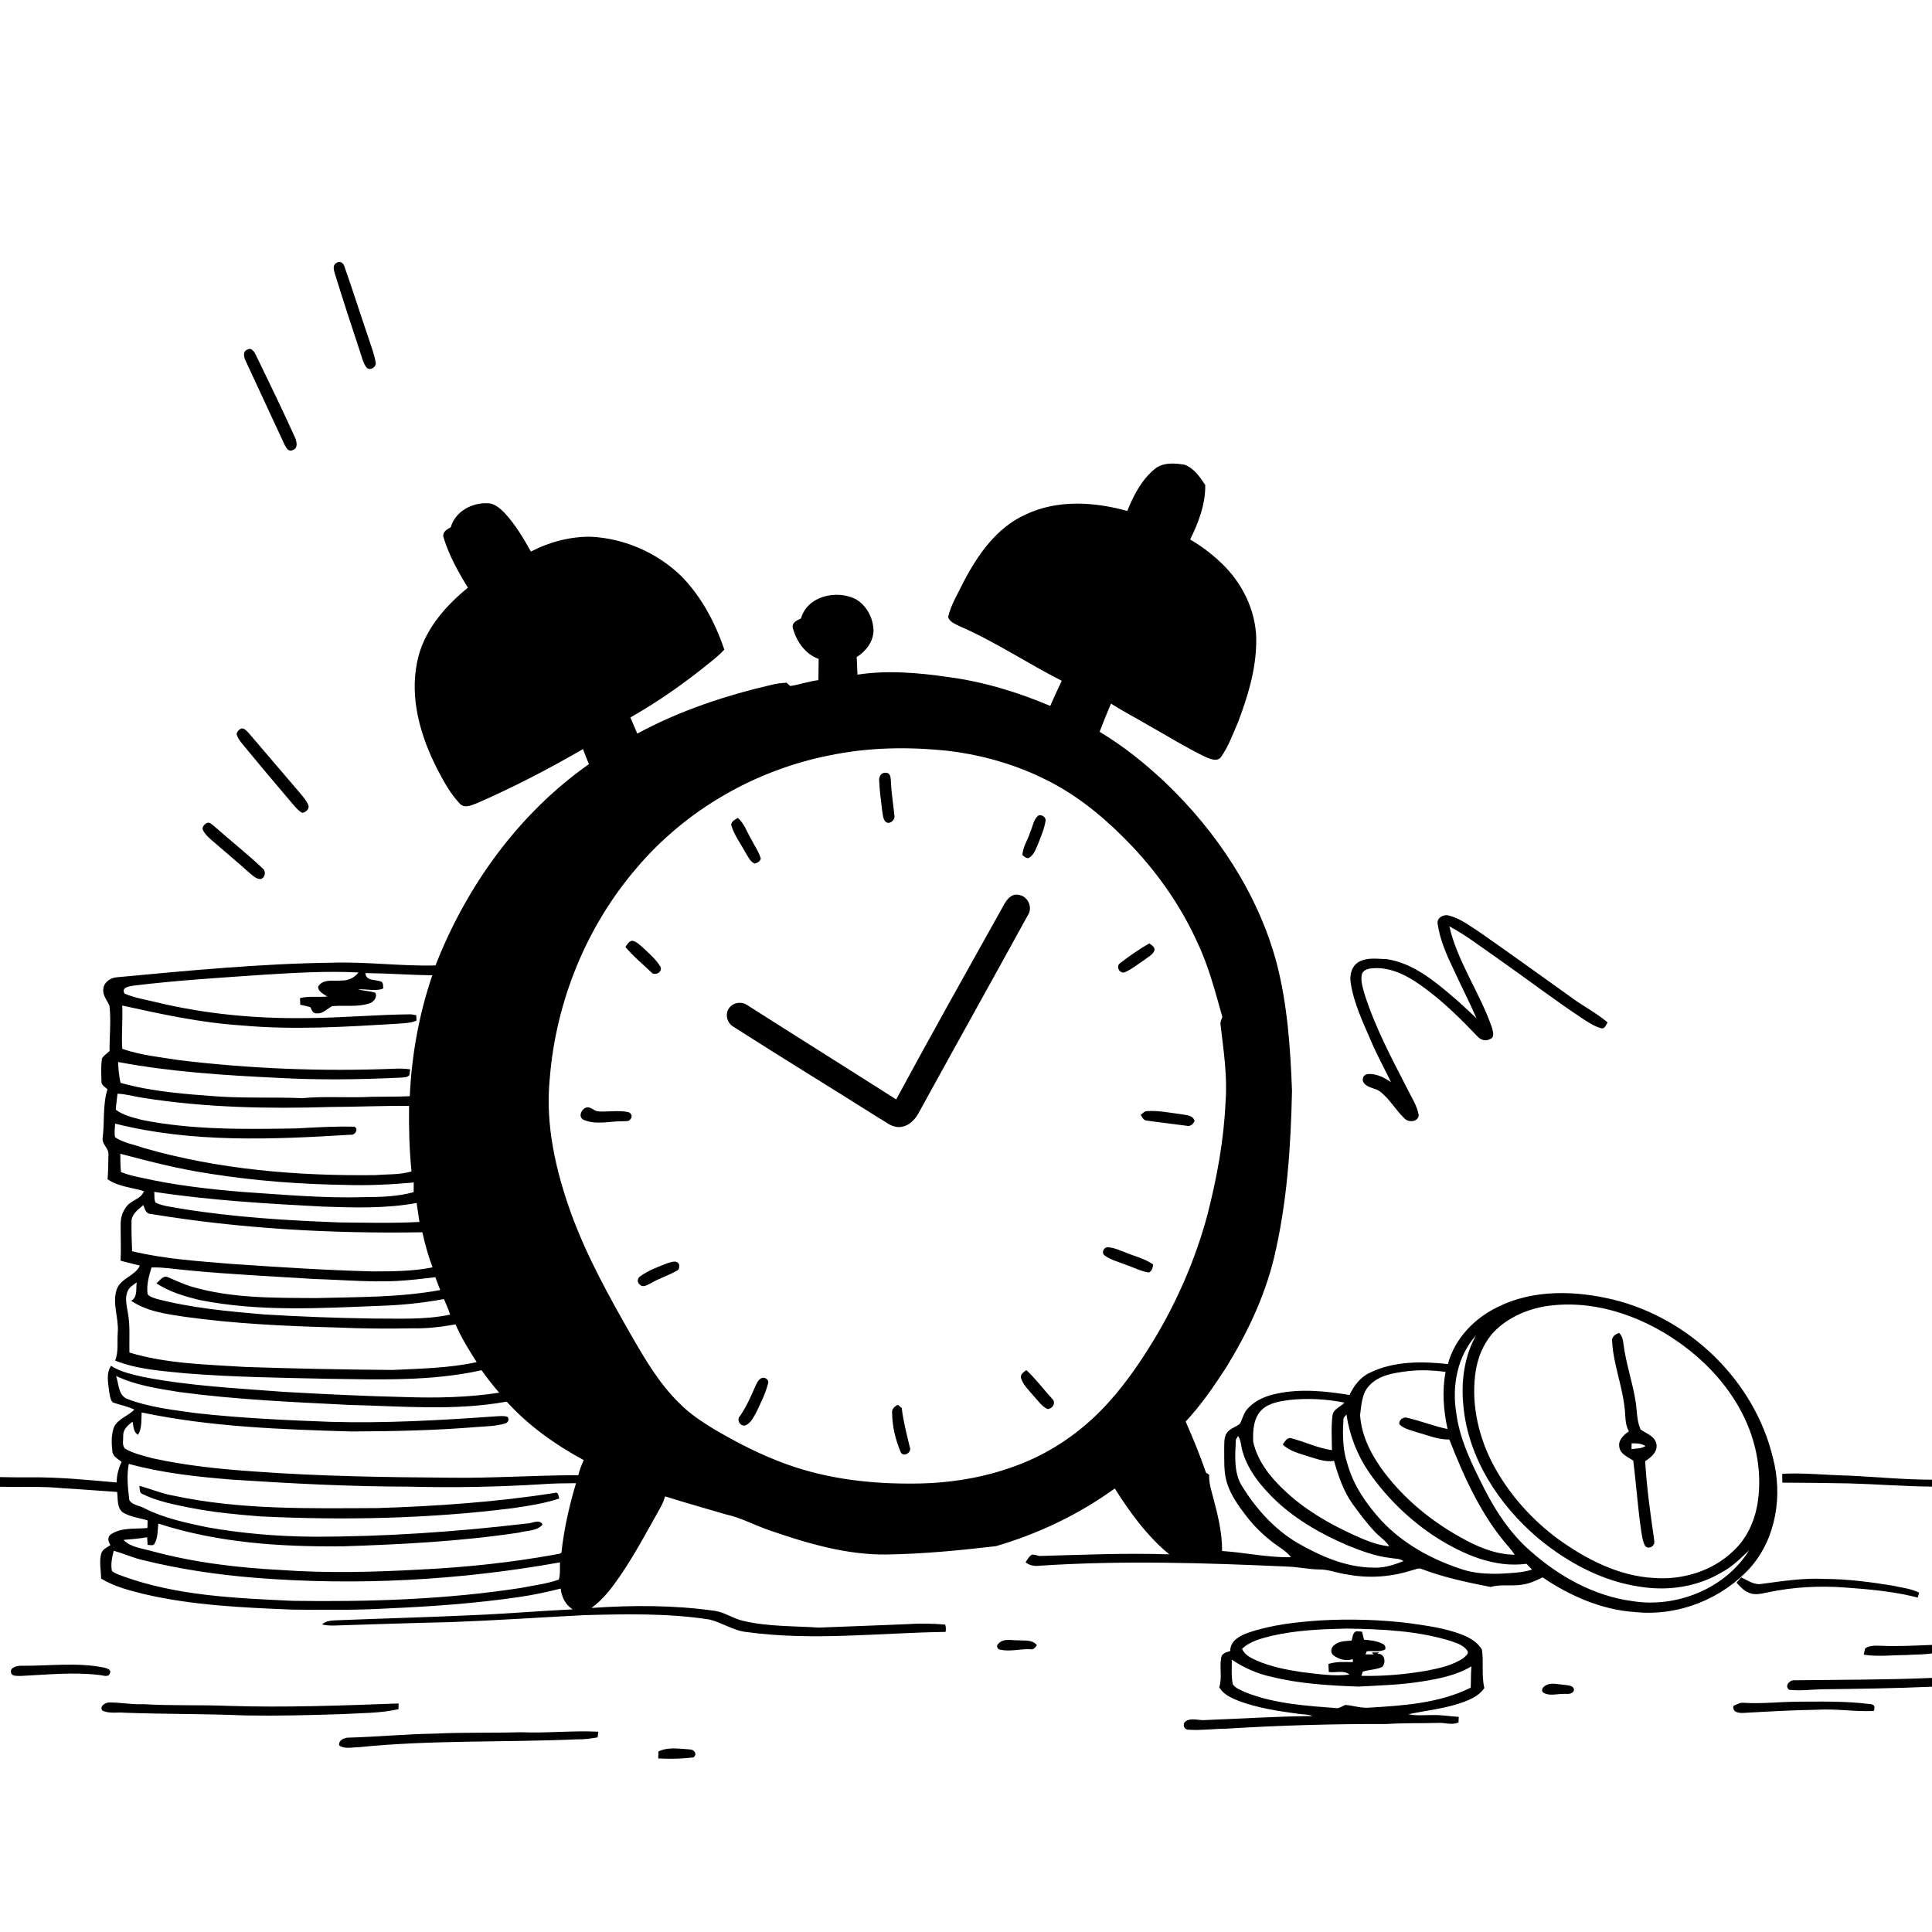 <svg xmlns="http://www.w3.org/2000/svg" viewBox="0 0 1024 1024" version="1.1">
<g id="Parent-Group"><g id="Group-rgba(0,0,0,0)" fill="rgba(0,0,0,0)">
<path fill="rgba(0,0,0,0)" opacity="1.00" d=" M 0.00 0.00 L 1024.00 0.00 L 1024.00 784.27 C 1008.96 784.27 993.97 782.72 978.96 782.08 C 967.51 781.80 956.06 780.56 944.61 781.13 C 944.61 782.68 944.64 784.25 944.68 785.83 C 956.48 785.85 968.28 786.04 980.08 786.23 C 994.72 786.63 1009.35 787.82 1024.00 787.94 L 1024.00 871.84 C 1015.02 872.18 1006.03 872.70 997.04 872.29 C 994.20 872.19 991.06 872.00 988.60 873.65 C 988.27 874.75 988.02 875.87 987.83 877.01 C 995.20 878.20 1002.65 877.22 1010.06 877.21 C 1014.70 876.85 1019.39 877.08 1024.00 876.32 L 1024.00 889.33 C 999.74 890.37 975.45 890.27 951.19 890.58 C 948.56 890.26 945.57 893.70 948.32 895.62 C 954.19 896.32 960.11 895.44 966.00 895.35 C 985.34 895.12 1004.67 894.84 1024.00 894.00 L 1024.00 1024.00 L 0.00 1024.00 L 0.00 788.01 C 10.99 788.28 22.01 787.68 32.96 788.76 C 42.68 789.30 52.38 790.15 62.09 790.76 C 62.58 794.45 61.81 799.27 65.30 801.74 C 69.26 804.03 73.91 804.58 78.25 805.81 C 78.21 807.16 78.18 808.52 78.13 809.88 C 71.77 810.50 64.60 809.45 58.99 813.09 C 56.74 814.47 57.25 817.06 58.54 818.93 C 56.74 820.21 54.23 821.12 53.63 823.50 C 52.49 827.81 53.57 832.29 53.58 836.68 C 60.42 840.83 68.24 842.89 75.94 844.80 C 101.84 850.90 128.56 852.06 155.05 853.13 C 172.05 853.28 189.08 853.49 206.07 852.47 C 229.13 851.46 252.21 849.81 275.07 846.47 C 282.52 845.40 289.88 843.83 297.17 841.98 C 297.67 846.41 299.66 850.58 303.54 852.99 C 286.00 853.83 268.49 855.33 250.94 856.05 C 227.04 857.19 203.12 857.78 179.21 858.76 C 176.24 858.90 172.99 858.84 170.65 860.98 C 172.67 861.47 174.76 861.62 176.84 861.57 C 197.54 860.93 218.24 860.21 238.95 859.75 C 262.61 858.87 286.25 857.26 309.89 856.05 C 331.95 855.49 354.18 854.98 376.05 858.38 C 382.86 860.03 388.80 864.38 395.93 865.04 C 430.87 869.80 466.13 865.44 501.18 864.94 C 501.45 863.59 501.37 862.29 500.96 861.05 C 494.02 860.47 487.02 860.37 480.08 860.87 C 464.72 861.54 449.35 862.02 433.99 862.66 C 420.68 861.77 407.16 862.19 394.09 859.14 C 388.81 858.02 384.31 854.61 378.93 853.79 C 357.26 850.71 335.29 850.74 313.49 852.24 C 319.62 847.81 324.21 841.72 328.47 835.56 C 336.50 823.86 343.13 811.30 350.08 798.95 C 351.14 797.12 351.90 795.13 352.53 793.11 C 363.14 796.48 373.88 799.45 384.56 802.61 C 392.76 804.41 400.18 808.49 408.08 811.20 C 428.03 818.04 448.66 824.19 469.97 823.92 C 489.32 823.61 508.64 821.75 527.85 819.50 C 550.35 812.95 571.85 802.66 590.87 788.92 C 598.93 801.71 608.00 814.19 619.76 823.85 C 596.80 823.05 573.85 824.08 550.90 824.70 C 549.63 824.38 548.36 823.96 547.05 823.97 C 545.40 824.82 544.58 826.58 543.58 828.05 C 545.71 829.79 548.40 830.21 551.09 829.85 C 594.68 827.00 638.40 828.33 682.00 830.31 C 687.71 830.43 693.30 831.77 699.02 831.84 C 704.20 831.74 709.03 833.89 714.12 834.51 C 725.42 836.67 737.25 835.85 748.19 832.34 C 749.73 832.00 751.28 831.15 752.89 831.37 C 764.85 836.01 777.50 838.65 790.06 841.13 C 795.58 839.53 801.41 840.87 807.01 839.87 C 810.76 839.32 814.22 837.72 817.58 836.04 C 832.22 845.92 849.03 853.32 866.84 854.44 C 889.38 856.76 912.63 847.57 927.77 830.80 C 941.54 815.10 944.90 792.38 939.66 772.57 C 929.87 731.78 895.51 698.70 854.99 688.80 C 834.91 683.99 812.69 683.31 793.81 692.75 C 781.41 698.70 771.03 709.52 767.41 722.99 C 753.73 721.47 739.06 721.36 726.39 727.42 C 721.17 729.69 717.64 734.34 715.28 739.37 C 702.69 737.33 689.72 735.96 677.10 738.57 C 671.32 739.69 665.51 742.03 661.44 746.42 C 659.29 748.64 658.60 751.74 657.31 754.45 C 655.21 756.47 651.89 756.96 650.22 759.52 C 648.56 762.02 648.98 765.17 648.85 768.03 C 648.96 773.97 648.50 780.06 650.27 785.82 C 652.30 792.45 656.43 798.14 660.60 803.58 C 664.61 808.79 669.34 813.42 674.53 817.44 C 677.84 819.99 681.66 821.98 684.27 825.35 C 671.98 825.61 659.93 822.85 647.73 822.07 C 647.80 812.47 645.51 803.08 643.04 793.87 C 642.03 789.86 640.61 785.86 640.92 781.66 C 640.50 781.39 639.64 780.83 639.22 780.55 C 636.03 771.36 632.36 762.34 628.42 753.45 C 636.63 744.74 643.38 734.77 649.90 724.77 C 660.94 706.81 670.17 687.54 675.18 667.00 C 682.16 637.89 684.17 607.88 684.79 578.04 C 683.92 555.27 682.36 532.32 676.59 510.18 C 666.65 473.43 644.82 440.67 617.43 414.56 C 606.78 404.60 595.37 395.33 582.81 387.88 C 584.69 382.85 586.74 377.89 588.84 372.94 C 595.49 377.15 602.50 380.76 609.28 384.76 C 619.09 390.28 628.67 396.26 638.82 401.15 C 641.40 402.21 645.08 404.02 647.21 401.20 C 651.06 395.65 653.43 389.21 656.08 383.03 C 661.22 369.58 665.56 355.47 665.82 340.97 C 666.31 325.95 659.77 311.25 649.44 300.52 C 643.92 294.85 637.64 289.91 630.80 285.95 C 635.23 277.00 638.99 267.18 638.80 257.05 C 635.97 252.82 632.79 248.04 627.75 246.28 C 622.40 245.44 616.23 244.95 611.83 248.74 C 604.98 254.45 600.76 262.68 597.47 270.82 C 579.95 265.95 560.50 264.71 543.67 272.68 C 528.26 279.56 518.18 294.06 510.63 308.58 C 507.74 314.64 504.01 320.46 502.51 327.07 C 503.33 329.62 506.09 330.60 508.26 331.74 C 527.21 339.91 544.39 351.52 562.75 360.84 C 560.64 365.24 558.58 369.66 556.65 374.14 C 539.22 366.78 520.97 361.22 502.17 358.79 C 486.38 356.52 470.32 355.14 454.46 357.58 C 454.40 354.48 454.23 351.38 454.04 348.28 C 459.01 345.21 462.98 339.99 462.99 333.96 C 462.74 327.40 459.26 320.78 453.45 317.51 C 443.35 312.44 427.86 315.89 424.54 327.79 C 422.46 328.77 419.39 330.07 420.25 332.99 C 422.18 340.01 426.80 346.73 433.91 349.24 C 433.83 352.99 433.81 356.75 433.77 360.50 C 428.69 361.08 423.84 362.86 418.82 363.61 C 418.34 363.16 417.36 362.27 416.88 361.83 C 414.49 361.98 412.11 362.21 409.79 362.76 C 384.87 368.52 360.31 376.60 337.77 388.83 C 336.57 385.97 335.34 383.12 334.12 380.27 C 348.95 371.85 362.96 361.99 376.18 351.22 C 378.89 349.07 381.56 346.85 383.90 344.31 C 379.04 329.91 371.65 316.00 360.87 305.13 C 348.10 292.83 330.77 285.32 313.06 284.47 C 302.09 284.38 291.10 287.27 281.39 292.34 C 277.44 285.27 273.27 278.24 267.79 272.24 C 265.61 269.96 263.15 267.66 260.02 266.87 C 251.28 265.73 241.41 270.57 238.91 279.46 C 236.84 280.52 234.18 282.15 235.12 284.94 C 237.98 294.39 242.85 303.11 248.01 311.49 C 235.50 321.62 224.21 334.80 221.07 351.02 C 217.12 370.38 222.87 390.24 231.67 407.45 C 235.07 414.00 238.66 420.65 243.79 426.03 C 246.48 428.84 250.44 426.48 253.43 425.44 C 272.50 417.09 291.00 407.47 309.00 397.03 C 309.99 399.71 311.05 402.37 312.14 405.02 C 274.94 431.15 247.29 469.56 230.83 511.69 C 212.54 512.20 194.32 509.65 176.03 510.25 C 137.90 510.74 99.89 514.44 61.95 517.97 C 58.64 518.20 55.20 520.44 54.79 523.95 C 54.16 527.42 56.78 530.11 58.02 533.09 C 58.93 541.05 58.01 549.08 58.06 557.07 C 56.72 558.40 54.98 559.41 54.01 561.07 C 53.49 565.02 53.66 569.04 53.78 573.02 C 53.53 575.15 55.68 576.07 56.96 577.34 C 54.36 585.70 55.49 594.49 54.42 603.06 C 53.84 606.48 57.80 608.60 57.47 611.97 C 57.40 616.32 57.37 620.68 57.02 625.03 C 62.72 629.00 69.82 629.34 76.27 631.31 C 74.84 635.55 69.75 635.98 67.24 639.27 C 64.96 641.96 63.90 645.49 63.94 648.99 C 63.89 655.38 64.24 661.77 63.90 668.17 C 67.28 669.17 70.74 669.86 74.15 670.79 C 71.58 676.30 64.30 677.33 61.98 683.10 C 59.25 690.53 62.98 698.33 62.43 705.94 C 61.99 711.00 62.96 716.29 61.03 721.13 C 72.74 725.82 85.54 726.58 97.96 727.86 C 123.26 729.93 148.66 730.22 174.03 730.80 C 201.12 731.17 228.62 732.16 255.25 726.25 C 258.18 730.36 261.24 734.38 264.61 738.16 C 248.22 740.68 231.55 741.02 215.01 740.48 C 193.30 739.99 171.60 738.92 149.91 737.68 C 125.21 735.78 100.35 734.58 75.99 729.82 C 70.10 728.48 64.02 727.21 58.85 723.92 C 56.20 727.79 57.31 732.58 57.76 736.92 C 58.13 739.08 58.26 741.50 59.69 743.29 C 63.50 744.65 67.55 745.32 71.22 747.12 C 67.89 750.55 62.55 751.91 60.39 756.42 C 58.92 760.42 59.09 764.84 59.52 769.03 C 59.66 771.89 62.47 773.25 64.47 774.79 C 62.82 778.22 61.87 781.92 61.82 785.74 C 46.56 784.40 31.28 782.85 15.94 783.02 C 10.63 783.04 5.31 783.03 0.00 782.89 L 0.00 0.00 M 178.39 139.35 C 176.15 140.36 176.91 143.11 177.45 144.95 C 181.72 158.70 186.17 172.41 190.71 186.08 C 191.78 189.03 192.31 192.31 194.29 194.83 C 196.17 196.80 199.69 194.44 199.10 191.99 C 198.31 187.18 196.34 182.66 194.94 178.01 C 190.74 165.82 186.88 153.50 182.58 141.34 C 182.15 139.50 180.15 137.99 178.39 139.35 M 131.23 185.24 C 128.43 186.19 129.28 189.48 130.30 191.48 C 137.03 206.16 143.97 220.75 150.70 235.43 C 151.59 237.09 152.63 239.59 154.98 238.63 C 158.43 237.48 157.17 233.55 156.01 231.13 C 149.50 216.74 142.60 202.53 135.70 188.33 C 134.93 186.70 133.37 184.02 131.23 185.24 M 127.41 386.39 C 126.35 386.97 125.67 387.84 125.38 389.02 C 126.15 392.04 128.51 394.23 130.36 396.62 C 138.37 406.28 146.40 415.93 154.56 425.46 C 156.28 427.37 157.83 429.55 160.14 430.80 C 161.98 430.67 163.88 428.96 163.54 427.01 C 162.56 424.37 160.58 422.27 158.83 420.12 C 149.80 409.51 140.76 398.92 131.68 388.36 C 130.60 387.32 129.05 385.33 127.41 386.39 M 109.37 436.31 C 108.18 437.08 106.72 438.70 107.71 440.16 C 108.64 442.17 110.37 443.65 111.97 445.13 C 118.74 451.01 125.65 456.73 132.32 462.74 C 134.02 464.14 135.81 465.94 138.18 465.93 C 140.75 465.08 141.15 461.59 138.97 460.05 C 130.89 452.44 122.17 445.54 113.85 438.19 C 112.56 437.33 111.10 435.28 109.37 436.31 M 762.06 490.01 C 763.25 498.33 766.74 506.12 770.36 513.65 C 774.31 522.39 778.77 530.90 782.57 539.71 C 778.71 536.15 774.94 532.50 770.97 529.06 C 760.46 520.10 749.17 510.54 735.05 508.37 C 730.06 508.23 724.55 507.27 720.02 509.93 C 716.32 512.19 715.20 516.93 715.92 520.98 C 717.57 531.91 722.47 541.95 726.79 552.01 C 729.92 559.38 733.79 566.39 737.27 573.58 C 733.61 571.06 729.40 568.88 724.82 569.28 C 722.57 569.53 721.49 572.31 722.93 574.04 C 725.00 576.75 728.92 576.59 731.53 578.58 C 736.58 582.57 739.76 588.36 744.39 592.77 C 746.57 595.11 751.63 594.75 751.97 591.05 C 751.08 585.97 748.10 581.61 745.89 577.05 C 737.59 560.89 728.97 544.75 723.40 527.40 C 722.41 523.73 720.90 519.87 721.91 516.05 C 723.35 513.06 727.19 513.23 730.01 513.10 C 739.67 513.32 748.30 518.58 755.81 524.23 C 765.68 531.57 774.43 540.27 782.92 549.14 C 784.58 551.05 787.31 552.18 789.68 550.75 C 792.30 549.93 791.36 546.82 790.84 544.90 C 784.56 526.41 772.63 510.14 768.18 490.98 C 777.33 495.82 785.48 502.31 794.01 508.14 C 809.44 518.96 824.41 530.44 840.17 540.79 C 842.97 542.56 845.88 544.34 849.15 545.11 C 850.84 544.90 851.25 543.10 852.06 541.92 C 845.69 536.49 838.07 532.76 831.44 527.65 C 815.50 516.26 799.61 504.78 783.52 493.59 C 778.60 490.47 773.83 486.74 768.09 485.31 C 765.16 484.34 761.12 486.56 762.06 490.01 M 920.41 838.85 C 922.27 840.91 924.19 843.11 926.87 844.13 C 930.06 845.69 933.67 844.61 936.96 843.99 C 950.41 841.13 964.27 840.39 977.97 841.42 C 990.88 842.34 1003.88 843.51 1016.44 846.75 C 1016.62 846.09 1016.99 844.78 1017.17 844.13 C 1012.79 841.91 1007.78 841.51 1003.06 840.42 C 991.11 838.44 979.03 836.91 966.91 836.86 C 955.86 836.29 944.86 838.00 933.94 839.47 C 929.83 840.30 926.34 837.61 922.82 836.01 C 922.00 836.94 921.20 837.89 920.41 838.85 M 661.38 865.45 C 657.05 867.02 651.95 869.72 652.08 875.04 C 650.28 875.74 647.86 876.04 647.34 878.28 C 646.17 883.55 647.95 889.11 646.22 894.30 C 648.40 898.07 652.54 899.90 656.40 901.47 C 666.58 905.30 677.40 906.91 688.12 908.35 C 690.60 908.79 693.27 908.50 695.61 909.56 C 676.72 909.67 657.87 910.95 639.00 911.65 C 635.48 912.08 631.55 910.19 628.39 912.35 C 626.47 913.82 627.55 916.79 629.87 916.78 C 636.54 917.23 643.21 916.30 649.88 916.23 C 678.24 914.50 706.61 913.66 735.02 913.76 C 744.00 913.17 753.01 913.43 762.00 913.19 C 765.66 912.88 769.60 914.60 773.03 912.89 C 773.07 912.16 773.14 910.71 773.17 909.98 C 768.77 909.73 764.41 908.96 760.00 909.01 C 755.49 908.97 750.93 909.50 746.48 908.59 C 755.33 906.70 764.39 905.80 773.03 903.00 C 778.10 901.36 783.63 899.29 786.74 894.69 C 785.14 888.01 786.43 881.10 785.47 874.36 C 783.18 870.37 778.90 867.94 774.72 866.31 C 765.87 862.95 756.42 861.66 747.10 860.34 C 731.52 858.43 715.75 857.98 700.08 858.84 C 687.01 859.71 673.82 861.16 661.38 865.45 M 529.06 871.32 C 527.85 872.08 528.71 874.32 530.07 874.36 C 535.37 875.53 540.76 873.87 546.10 874.13 C 547.77 874.58 548.71 873.12 549.57 872.01 C 547.33 869.00 543.22 869.65 539.95 869.41 C 536.29 869.54 531.80 868.08 529.06 871.32 M 8.27 883.32 C 7.04 883.80 5.61 884.49 5.78 886.10 C 5.88 888.72 9.19 888.17 11.00 888.29 C 24.93 887.63 38.97 886.10 52.88 887.81 C 54.58 887.92 57.46 889.24 58.19 886.96 C 59.35 885.01 56.54 884.16 55.17 883.86 C 40.94 880.99 26.41 882.98 12.03 882.89 C 10.74 882.81 9.49 882.96 8.27 883.32 M 819.34 893.24 C 818.06 893.94 816.68 895.39 817.70 896.92 C 820.71 899.08 824.68 897.85 828.11 897.83 C 830.20 897.59 833.23 898.52 834.22 895.96 C 834.33 893.15 830.95 893.35 829.03 892.98 C 825.81 892.82 822.36 891.61 819.34 893.24 M 918.72 904.17 C 918.12 908.02 922.33 908.04 925.04 907.83 C 937.68 907.10 950.33 906.40 963.00 906.20 C 973.02 905.56 983.02 907.30 993.04 906.86 C 993.80 905.51 993.81 903.49 991.92 903.29 C 978.37 901.52 964.69 901.88 951.06 901.94 C 942.08 902.12 933.11 903.11 924.13 902.51 C 922.16 902.30 920.44 903.44 918.72 904.17 M 54.22 906.61 C 57.86 908.47 62.10 907.36 66.01 907.78 C 87.37 908.57 108.74 908.31 130.10 909.23 C 147.08 909.50 164.07 909.09 181.03 908.53 C 191.10 907.93 201.31 908.14 211.20 905.91 C 211.21 905.15 211.24 903.63 211.25 902.87 C 181.20 903.97 151.07 905.11 120.99 904.15 C 106.01 903.54 91.02 904.14 76.05 903.25 C 70.02 903.54 64.05 902.35 58.03 902.33 C 55.97 902.29 52.60 904.23 54.22 906.61 M 230.97 918.84 C 215.28 919.08 199.63 920.58 183.96 921.01 C 181.91 921.39 179.34 922.53 179.78 925.10 C 182.68 927.24 186.63 926.03 189.97 926.07 C 228.54 922.14 267.31 923.57 305.97 921.88 C 309.60 921.99 313.20 921.44 316.76 920.85 C 316.85 920.09 317.03 918.59 317.11 917.84 C 303.46 917.15 289.73 918.71 276.04 918.12 C 261.02 918.56 245.98 918.12 230.97 918.84 M 348.99 928.30 C 348.91 929.53 348.87 930.76 348.87 932.02 C 355.06 932.35 361.36 932.22 367.49 931.48 C 369.72 929.92 368.10 927.31 365.78 927.24 C 360.20 926.94 354.25 925.75 348.99 928.30 Z" />
<path fill="rgba(0,0,0,0)" opacity="1.00" d=" M 439.17 400.47 C 460.14 396.05 481.80 395.68 503.05 398.04 C 522.18 400.37 540.96 406.02 557.98 415.12 C 574.18 423.77 588.20 435.96 600.74 449.26 C 614.57 464.06 626.23 480.95 634.58 499.43 C 640.61 512.03 644.07 525.61 647.87 538.99 C 647.47 540.29 646.64 541.56 646.90 542.99 C 648.47 556.58 650.63 570.26 649.57 583.96 C 648.69 604.27 644.96 624.38 639.92 644.04 C 633.70 667.13 624.11 689.30 611.80 709.80 C 603.51 723.45 594.34 736.69 583.06 748.06 C 570.36 760.86 554.91 770.99 537.92 777.09 C 521.01 783.35 502.95 786.18 484.95 786.31 C 462.01 786.59 438.78 783.96 417.10 776.14 C 403.61 771.31 390.81 764.75 378.47 757.50 C 371.98 753.51 365.51 749.30 360.17 743.82 C 349.60 733.59 342.09 720.79 334.81 708.15 C 322.96 687.45 311.32 666.47 303.03 644.03 C 294.66 621.03 288.93 596.41 291.37 571.80 C 294.61 530.81 310.82 490.85 337.73 459.70 C 363.60 429.28 400.07 408.30 439.17 400.47 M 467.25 410.18 C 466.25 411.17 465.83 412.59 465.98 413.97 C 466.24 419.31 466.94 424.61 467.60 429.91 C 467.93 431.86 467.97 434.04 469.39 435.59 C 471.60 437.34 474.66 434.46 474.03 432.06 C 473.49 426.38 472.50 420.74 472.26 415.04 C 472.07 413.30 472.32 411.29 470.96 409.95 C 469.68 409.36 468.44 409.44 467.25 410.18 M 550.31 432.26 C 547.74 434.36 547.42 438.02 546.09 440.91 C 544.85 445.03 542.15 448.77 541.88 453.13 C 542.71 453.92 543.70 454.87 544.96 454.83 C 548.03 453.50 548.96 449.95 550.26 447.17 C 551.75 443.18 553.55 439.22 554.19 434.98 C 554.44 433.08 552.02 431.49 550.31 432.26 M 387.79 438.04 C 389.43 443.03 392.66 447.28 395.13 451.88 C 396.51 453.98 397.50 456.70 400.01 457.71 C 401.38 457.38 402.85 456.58 403.24 455.11 C 402.21 451.38 399.85 448.21 398.14 444.77 C 395.89 440.95 394.50 436.51 391.09 433.50 C 389.51 434.47 386.81 435.69 387.79 438.04 M 531.84 480.02 C 512.75 514.18 493.60 548.30 474.99 582.72 C 448.76 566.01 422.39 549.52 396.17 532.80 C 393.12 530.60 388.38 531.26 386.33 534.48 C 384.11 537.66 385.44 542.39 388.78 544.22 C 414.44 560.68 440.48 576.53 466.24 592.82 C 469.41 594.52 472.30 597.30 476.10 597.36 C 480.85 597.55 484.77 593.92 486.86 589.95 C 506.11 554.88 525.64 519.97 544.88 484.90 C 547.44 480.94 544.82 475.12 540.19 474.36 C 536.19 473.26 533.43 476.93 531.84 480.02 M 331.49 501.92 C 335.49 506.79 340.45 510.77 344.99 515.12 C 346.92 517.74 351.75 515.05 349.87 512.11 C 347.50 508.26 343.96 505.31 340.72 502.22 C 338.98 500.82 337.33 498.89 335.00 498.61 C 333.24 498.94 332.39 500.57 331.49 501.92 M 593.58 510.53 C 591.38 512.22 593.27 516.02 595.95 515.40 C 599.85 513.81 603.08 511.00 606.59 508.73 C 608.41 507.27 610.80 506.16 611.82 503.95 C 612.43 501.96 610.39 501.02 609.14 500.01 C 603.72 503.14 598.56 506.75 593.58 510.53 M 310.23 587.21 C 307.80 588.38 306.42 592.36 309.53 593.61 C 316.06 596.36 323.26 594.19 330.06 594.29 C 331.43 594.13 333.47 594.63 334.20 593.09 C 335.44 591.90 334.54 589.87 333.04 589.45 C 327.72 588.31 322.28 589.45 316.92 589.05 C 314.59 588.79 312.64 585.97 310.23 587.21 M 604.61 590.88 C 605.34 592.19 606.11 593.89 607.89 593.95 C 614.93 594.97 622.01 595.72 629.06 596.70 C 630.93 597.17 632.51 595.75 633.16 594.11 C 632.28 591.05 628.77 591.06 626.21 590.58 C 620.14 589.83 614.07 588.50 607.93 588.91 C 606.52 588.88 605.68 590.21 604.61 590.88 M 585.52 665.45 C 588.89 667.91 593.06 668.86 596.89 670.42 C 600.88 671.78 604.69 673.80 608.89 674.45 C 610.63 673.71 610.96 671.84 611.20 670.20 C 606.72 667.05 601.30 665.83 596.31 663.74 C 593.30 662.68 590.32 661.17 587.09 661.07 C 584.92 661.02 583.63 664.16 585.52 665.45 M 353.44 669.64 C 348.63 671.53 343.65 673.33 339.44 676.39 C 337.81 677.33 337.49 679.74 339.12 680.86 C 340.87 682.75 343.26 680.89 345.05 680.10 C 349.38 677.52 354.25 676.06 358.62 673.57 C 360.09 673.00 360.10 671.47 359.91 670.15 C 358.71 667.52 355.47 669.09 353.44 669.64 M 541.05 730.03 C 542.14 734.03 545.40 736.90 547.95 740.02 C 550.22 742.41 552.13 745.42 555.23 746.82 C 557.86 746.81 559.90 743.42 557.71 741.43 C 553.10 736.38 548.97 730.82 543.97 726.16 C 542.74 727.18 540.92 728.14 541.05 730.03 M 403.48 730.50 C 401.67 731.38 401.04 733.43 400.19 735.10 C 397.89 740.38 395.53 745.67 392.27 750.44 C 390.23 752.43 392.16 756.00 394.91 755.55 C 397.89 754.45 399.28 751.30 400.77 748.73 C 403.20 743.64 405.78 738.53 407.15 733.04 C 407.68 731.13 405.00 729.57 403.48 730.50 M 472.85 748.98 C 472.92 756.04 474.62 763.15 477.39 769.64 C 478.76 772.61 483.50 769.84 482.22 767.06 C 480.60 760.17 478.75 753.33 477.94 746.28 C 477.44 745.85 476.42 745.00 475.92 744.57 C 474.13 745.34 472.55 746.83 472.85 748.98 Z" />
<path fill="rgba(0,0,0,0)" opacity="1.00" d=" M 140.08 516.60 C 156.70 515.60 173.38 514.55 190.02 515.44 C 187.84 518.21 184.55 519.83 181.01 519.69 C 176.85 520.17 171.24 518.57 168.64 522.89 C 168.49 525.67 171.61 526.77 173.43 528.24 C 168.63 528.53 163.73 527.92 159.01 528.99 C 159.04 530.17 159.09 531.36 159.14 532.55 C 160.96 532.90 162.80 533.26 164.56 533.90 C 165.16 535.31 165.97 537.42 167.93 537.08 C 171.17 537.41 173.35 534.69 175.93 533.29 C 182.52 532.66 189.38 533.95 195.80 531.80 C 198.04 531.16 200.19 528.46 198.90 526.18 C 195.91 525.24 192.75 525.12 189.70 524.47 C 194.18 523.93 198.87 525.71 203.18 523.88 C 202.90 522.60 203.42 520.63 201.75 520.18 C 198.82 519.04 193.93 520.05 193.68 515.74 C 205.50 515.89 217.30 516.75 229.12 516.94 C 222.08 537.58 218.17 559.24 217.20 581.01 C 210.45 581.34 203.69 581.21 196.93 581.33 C 184.71 582.01 172.43 580.89 160.23 582.05 C 145.48 581.43 130.69 582.14 115.94 581.18 C 98.47 579.91 80.82 578.67 63.88 573.94 C 63.10 570.30 62.73 566.60 62.58 562.89 C 90.43 568.11 118.76 569.92 147.02 571.27 C 168.68 572.51 190.41 572.20 212.07 571.18 C 213.74 570.98 215.76 571.28 216.98 569.85 C 217.08 569.08 217.29 567.54 217.39 566.77 C 214.62 566.36 211.81 566.30 209.02 566.44 C 170.97 567.98 132.79 566.47 94.98 561.91 C 84.87 560.29 74.48 559.31 64.78 555.90 C 64.35 548.36 65.10 540.58 64.78 532.95 C 85.66 537.57 106.67 542.13 128.07 543.50 C 155.70 546.03 183.44 544.21 211.07 542.58 C 214.32 542.32 217.69 542.27 220.74 540.93 C 220.71 540.22 220.67 538.81 220.64 538.10 C 219.95 537.98 218.58 537.73 217.89 537.60 C 199.25 537.76 180.66 539.54 162.02 539.61 C 135.43 539.97 108.73 537.45 82.85 531.21 C 77.24 529.84 71.46 528.92 66.10 526.69 C 63.98 523.41 68.58 522.70 70.85 522.40 C 93.84 519.58 116.98 518.21 140.08 516.60 Z" />
<path fill="rgba(0,0,0,0)" opacity="1.00" d=" M 62.28 579.68 C 66.94 579.87 71.42 581.24 76.01 581.91 C 108.72 587.09 141.96 587.73 175.01 586.73 C 188.94 586.68 202.89 586.00 216.81 586.18 C 216.68 597.76 216.92 609.35 218.12 620.88 C 211.91 622.71 205.40 622.31 199.02 622.83 C 157.79 623.34 116.14 619.93 76.38 608.51 C 71.24 606.66 65.56 605.85 60.97 602.75 C 60.51 600.37 60.90 597.93 61.01 595.54 C 101.79 605.84 144.31 603.97 185.92 601.42 C 188.19 601.80 190.19 598.45 187.88 597.18 C 177.48 596.88 167.05 597.57 156.65 598.10 C 129.39 598.52 101.84 598.97 74.99 593.53 C 70.31 592.22 65.29 591.17 61.38 588.17 C 61.51 585.32 62.00 582.51 62.28 579.68 Z" />
<path fill="rgba(0,0,0,0)" opacity="1.00" d=" M 63.77 611.51 C 79.72 615.77 95.76 619.83 112.11 622.22 C 135.54 625.90 159.25 627.67 182.95 628.03 C 195.08 628.43 207.22 627.85 219.30 626.75 C 219.31 628.45 219.29 630.16 219.23 631.87 C 210.71 634.23 201.77 634.47 192.99 634.51 C 171.25 635.17 149.57 633.14 127.90 631.70 C 110.31 630.22 92.72 628.21 75.48 624.33 C 71.61 623.61 67.78 622.64 64.11 621.22 C 63.79 617.99 63.77 614.74 63.77 611.51 Z" />
<path fill="rgba(0,0,0,0)" opacity="1.00" d=" M 81.76 631.71 C 111.30 636.19 141.18 637.96 171.00 639.52 C 187.60 640.09 204.39 640.63 220.82 637.60 C 221.30 640.95 221.82 644.31 222.31 647.66 C 208.21 648.40 194.08 648.04 179.97 647.91 C 152.06 646.88 124.10 645.16 96.50 640.70 C 91.80 639.73 86.85 639.50 82.46 637.43 C 81.56 635.67 81.95 633.59 81.76 631.71 Z" />
<path fill="rgba(0,0,0,0)" opacity="1.00" d=" M 69.71 647.06 C 69.95 643.28 73.40 640.97 75.99 638.70 C 76.77 640.78 77.28 643.42 80.02 643.44 C 127.51 651.26 175.77 653.93 223.86 653.13 C 225.26 659.44 226.99 665.68 229.26 671.73 C 218.99 673.82 208.45 673.83 198.01 673.88 C 172.99 673.28 148.00 671.61 123.03 669.93 C 105.29 668.42 87.37 667.36 70.02 663.18 C 69.80 657.81 69.62 652.43 69.71 647.06 Z" />
<path fill="rgba(0,0,0,0)" opacity="1.00" d=" M 80.33 671.76 C 86.89 671.62 93.38 672.75 99.90 673.32 C 122.19 675.47 144.55 676.51 166.88 677.91 C 183.61 678.39 200.38 680.11 217.10 678.44 C 221.66 678.06 226.20 677.46 230.74 676.94 C 231.57 679.22 232.43 681.49 233.34 683.75 C 211.78 687.74 189.78 687.41 167.96 688.00 C 145.89 687.87 123.40 688.26 101.99 682.08 C 97.50 680.81 93.32 678.71 89.01 676.96 C 86.40 675.73 84.65 678.82 82.93 680.21 C 89.88 684.77 98.02 687.16 106.03 689.08 C 137.44 695.32 169.65 693.38 201.41 692.12 C 212.78 691.78 224.12 690.59 235.30 688.53 C 236.50 691.23 237.64 693.97 238.59 696.78 C 224.91 699.67 210.86 698.78 196.98 698.84 C 177.95 698.57 158.94 697.82 139.94 696.68 C 120.80 695.03 101.55 693.29 82.91 688.41 C 81.30 687.75 79.15 687.44 78.22 685.80 C 77.58 681.02 78.91 676.27 80.33 671.76 Z" />
<path fill="rgba(0,0,0,0)" opacity="1.00" d=" M 67.53 684.63 C 68.37 682.33 70.58 681.04 72.46 679.71 C 71.95 682.99 73.05 687.50 69.53 689.44 C 77.92 695.15 88.16 696.43 97.94 697.94 C 124.50 701.63 151.32 702.87 178.10 703.59 C 191.70 704.20 205.33 704.30 218.95 704.03 C 226.50 704.21 234.01 703.27 241.43 701.95 C 244.50 708.98 248.53 715.51 252.65 721.96 C 238.02 725.15 222.95 725.39 208.05 726.10 C 182.02 725.92 156.02 725.38 130.01 724.52 C 109.45 723.19 88.46 722.86 68.59 716.88 C 68.41 709.76 69.09 702.55 67.72 695.51 C 67.18 691.94 66.12 688.13 67.53 684.63 Z" />
<path fill="rgba(0,0,0,0)" opacity="1.00" d=" M 817.49 692.62 C 842.80 688.12 868.90 696.76 889.57 711.29 C 906.11 722.85 920.06 738.81 927.29 757.81 C 931.97 770.29 933.66 783.96 931.49 797.14 C 929.91 806.40 925.84 815.44 918.86 821.88 C 907.71 832.79 891.45 837.64 876.07 836.32 C 857.65 835.19 840.69 826.39 825.95 815.81 C 811.98 805.52 800.10 792.29 791.82 777.02 C 783.95 762.44 779.90 745.55 781.83 728.99 C 782.77 720.53 785.99 712.16 791.84 705.87 C 798.68 698.82 807.95 694.57 817.49 692.62 M 854.45 710.97 C 855.11 722.90 859.76 734.18 861.04 746.03 C 861.69 750.26 861.05 754.82 863.40 758.62 C 860.58 760.46 857.50 763.36 858.29 767.10 C 858.93 770.87 862.90 772.22 865.64 774.18 C 867.26 786.76 868.07 799.45 869.96 812.00 C 870.38 814.37 870.61 816.87 871.78 819.03 C 872.48 820.79 875.25 820.51 876.17 819.09 C 877.38 817.93 876.61 816.18 876.55 814.78 C 874.61 801.39 872.74 787.95 871.98 774.45 C 875.10 772.43 878.86 769.37 877.88 765.16 C 876.96 761.00 872.48 759.84 869.50 757.62 C 867.51 753.03 867.67 747.88 866.94 743.01 C 865.33 732.59 861.72 722.58 860.44 712.10 C 860.20 710.03 859.73 707.94 858.15 706.47 C 856.15 707.14 854.11 708.55 854.45 710.97 Z" />
<path fill="rgba(0,0,0,0)" opacity="1.00" d=" M 771.87 749.02 C 769.44 734.66 772.42 718.76 782.36 707.73 C 776.00 719.03 774.33 732.36 775.62 745.13 C 778.19 772.92 794.53 797.81 815.50 815.50 C 831.11 828.38 849.78 838.37 870.03 841.11 C 884.50 843.32 899.80 840.97 912.45 833.43 C 918.06 830.48 922.53 825.97 927.09 821.68 C 914.36 842.13 888.32 852.48 864.84 848.57 C 844.62 845.81 826.06 835.35 810.98 821.92 C 800.68 812.90 792.95 801.34 786.79 789.22 C 780.34 776.46 773.74 763.38 771.87 749.02 Z" />
<path fill="rgba(0,0,0,0)" opacity="1.00" d=" M 745.91 726.77 C 752.64 725.93 759.47 726.25 766.18 727.13 C 764.27 737.17 765.05 747.48 767.24 757.41 C 759.96 755.94 753.04 753.10 745.82 751.45 C 743.80 750.75 740.94 752.89 741.80 755.02 C 744.28 757.42 747.90 758.04 751.07 759.15 C 756.69 760.69 762.23 763.07 768.17 762.98 C 776.11 783.17 785.25 803.61 799.81 820.06 C 800.88 821.32 801.89 822.66 802.85 824.04 C 792.36 823.92 782.54 819.64 773.60 814.51 C 758.40 806.03 744.70 794.71 734.07 780.90 C 727.23 771.93 721.60 761.43 720.87 750.00 C 721.59 744.48 721.80 738.18 726.07 734.06 C 731.20 728.75 738.93 727.66 745.91 726.77 Z" />
<path fill="rgba(0,0,0,0)" opacity="1.00" d=" M 61.51 729.27 C 72.03 734.31 83.70 735.96 95.10 737.82 C 124.94 741.82 155.05 743.12 185.10 744.63 C 212.87 745.29 241.01 747.91 268.55 742.89 C 280.08 755.65 294.32 765.73 309.40 773.89 C 308.19 776.46 307.19 779.13 306.48 781.89 C 283.63 781.87 260.84 783.57 237.99 783.20 C 203.65 782.97 169.29 782.45 135.03 779.93 C 116.90 778.69 98.75 776.83 80.97 772.94 C 75.95 771.57 70.73 770.43 66.20 767.79 C 64.55 765.90 65.40 763.12 65.32 760.86 C 65.19 757.55 67.87 755.35 70.23 753.52 C 70.87 756.00 70.60 759.06 73.18 760.47 C 75.35 756.91 74.80 752.59 75.09 748.63 C 111.51 756.30 148.89 757.61 185.98 758.71 C 208.31 758.63 230.65 758.17 252.92 756.33 C 257.76 755.97 262.71 755.92 267.40 754.57 C 269.15 754.22 270.18 752.54 269.04 750.98 C 267.11 750.28 265.03 750.60 263.04 750.67 C 233.74 752.75 204.38 754.44 175.00 753.60 C 151.33 752.71 127.62 751.64 104.07 749.01 C 91.79 747.29 79.27 745.95 67.60 741.52 C 62.64 739.73 63.01 733.44 61.51 729.27 Z" />
<path fill="rgba(0,0,0,0)" opacity="1.00" d=" M 669.00 747.01 C 673.04 743.35 678.76 742.67 683.94 741.95 C 693.48 741.00 703.20 741.52 712.59 743.43 C 710.55 745.67 706.88 746.71 706.29 750.00 C 705.46 756.16 705.90 762.41 705.97 768.61 C 698.33 767.53 691.33 764.03 683.89 762.17 C 681.86 762.11 680.91 764.24 679.89 765.65 C 683.49 769.12 688.48 770.29 693.09 771.82 C 697.62 773.14 702.25 775.07 707.06 774.30 C 709.35 782.27 712.02 790.27 716.87 797.11 C 720.49 802.06 724.17 807.02 728.37 811.52 C 730.90 814.33 734.28 816.34 736.36 819.58 C 729.67 818.94 723.44 816.24 717.39 813.51 C 704.01 807.38 691.06 799.85 680.40 789.59 C 673.04 782.65 666.39 774.16 664.21 764.09 C 664.00 758.19 664.34 751.31 669.00 747.01 Z" />
<path fill="rgba(0,0,0,0)" opacity="1.00" d=" M 712.04 752.89 C 711.87 751.55 712.77 750.58 713.67 749.78 C 715.27 760.74 719.35 771.25 725.63 780.39 C 735.14 794.01 747.28 805.83 761.24 814.86 C 775.44 823.81 791.90 831.11 809.09 828.85 C 810.07 829.85 811.05 830.88 812.01 831.93 C 806.51 833.65 800.69 833.77 794.99 834.10 C 788.11 834.28 781.13 833.89 774.57 831.67 C 758.74 826.46 743.57 818.19 732.12 805.90 C 724.22 797.22 717.32 787.26 714.14 775.84 C 711.65 768.46 711.57 760.58 712.04 752.89 Z" />
<path fill="rgba(0,0,0,0)" opacity="1.00" d=" M 655.03 763.02 C 655.33 762.54 655.93 761.58 656.23 761.10 C 657.88 763.62 657.75 766.76 658.66 769.56 C 661.68 779.86 668.86 788.27 676.45 795.57 C 687.32 805.69 700.40 813.14 713.99 818.97 C 721.45 821.99 729.08 824.91 737.14 825.77 C 739.37 826.24 741.97 825.92 743.86 827.44 C 738.79 829.38 733.57 831.20 728.05 830.87 C 713.51 830.84 699.80 824.76 687.43 817.63 C 675.46 810.49 665.92 799.85 658.57 788.13 C 653.71 780.72 654.67 771.42 655.03 763.02 Z" />
<path fill="rgba(0,0,0,0)" opacity="1.00" d=" M 864.73 768.05 C 864.75 767.02 864.78 766.01 864.80 765.00 C 867.32 764.93 869.93 765.01 872.13 766.43 C 869.95 767.93 867.20 767.66 864.73 768.05 Z" />
<path fill="rgba(0,0,0,0)" opacity="1.00" d=" M 68.28 775.89 C 86.19 780.80 104.69 782.75 123.14 784.25 C 154.37 786.29 185.64 787.94 216.94 787.95 C 240.28 788.57 263.63 788.12 286.93 786.69 C 293.04 786.22 299.17 786.16 305.30 786.12 C 301.72 798.11 298.93 810.39 297.58 822.84 C 296.76 823.89 295.17 823.57 294.03 823.98 C 270.57 828.22 246.81 830.72 223.01 831.88 C 198.40 833.23 173.70 833.92 149.09 832.14 C 125.81 830.95 102.49 828.14 79.96 821.98 C 74.99 820.59 69.20 820.08 65.45 816.19 C 69.64 815.82 73.83 815.50 77.98 814.77 C 78.05 816.13 78.14 817.50 78.24 818.88 C 79.54 818.75 81.37 819.61 82.00 818.00 C 83.76 814.83 83.50 811.02 83.91 807.53 C 115.49 817.77 148.97 819.93 181.96 819.58 C 213.03 818.55 244.18 816.97 274.97 812.33 C 279.16 811.17 284.47 811.64 287.56 808.06 C 285.93 804.82 281.61 807.67 278.86 807.54 C 241.37 811.92 203.64 814.54 165.89 814.48 C 147.00 814.34 128.08 812.75 109.48 809.42 C 98.27 807.02 86.88 804.67 76.59 799.42 C 73.99 797.92 70.02 797.83 68.52 794.98 C 67.82 788.67 67.00 782.19 68.28 775.89 M 73.84 787.53 C 74.22 788.89 73.65 790.92 75.21 791.72 C 83.30 795.73 92.26 797.45 101.05 799.20 C 113.21 801.60 125.57 802.74 137.92 803.72 C 182.58 805.87 227.47 804.95 271.87 799.35 C 280.15 798.13 288.47 796.90 296.43 794.23 C 295.91 792.98 296.07 790.44 293.99 791.30 C 262.88 796.13 231.41 798.33 199.96 799.31 C 163.79 799.46 127.17 800.34 91.61 792.65 C 85.50 791.58 79.80 789.09 73.84 787.53 Z" />
<path fill="rgba(0,0,0,0)" opacity="1.00" d=" M 60.27 821.95 C 65.31 823.29 70.07 825.53 75.15 826.74 C 94.82 831.65 114.94 834.62 135.13 836.26 C 189.07 840.57 243.56 837.64 296.82 828.08 C 296.65 831.10 297.07 834.24 296.21 837.20 C 289.72 839.53 282.80 840.28 276.07 841.64 C 236.10 847.82 195.52 849.04 155.14 848.48 C 124.97 847.05 94.08 845.87 65.37 835.51 C 63.30 834.70 61.07 834.12 59.34 832.69 C 58.56 829.09 59.41 825.43 60.27 821.95 Z" />
<path fill="rgba(0,0,0,0)" opacity="1.00" d=" M 673.97 867.04 C 687.07 864.01 700.58 863.46 713.98 863.17 C 732.49 863.51 751.32 864.26 769.13 869.84 C 772.32 870.92 775.96 872.09 777.84 875.12 C 778.58 876.64 776.62 877.80 775.72 878.77 C 769.94 882.70 762.93 884.17 756.18 885.51 C 744.75 887.49 733.15 888.50 721.55 888.23 C 721.73 887.67 722.09 886.56 722.28 886.00 C 725.68 884.94 729.40 884.99 732.66 883.46 C 734.78 881.10 733.90 876.17 730.04 876.58 L 730.88 875.81 C 729.61 875.78 728.36 875.79 727.12 875.84 L 728.04 876.89 C 726.96 876.88 724.81 876.84 723.74 876.83 C 723.90 876.43 724.23 875.63 724.39 875.24 C 727.62 874.73 731.30 875.95 734.23 874.16 C 734.48 872.73 733.98 871.75 732.74 871.22 C 729.73 869.66 726.28 869.35 722.96 869.06 C 722.60 867.63 722.26 866.23 721.90 864.82 C 721.20 864.76 719.80 864.64 719.10 864.58 C 716.85 865.05 716.96 867.80 716.40 869.54 C 713.20 869.85 709.57 869.72 707.05 872.04 C 705.44 873.24 704.91 876.01 706.71 877.30 C 709.50 879.56 713.52 880.53 717.00 879.37 C 717.01 879.76 717.04 880.54 717.05 880.93 C 712.71 880.93 708.26 880.56 704.08 881.94 C 704.12 883.34 704.19 884.77 704.29 886.19 C 707.83 886.77 712.31 885.02 715.25 887.57 C 706.84 888.62 698.42 887.19 690.08 886.26 C 681.85 885.05 673.55 883.40 665.90 880.06 C 662.92 878.69 659.68 877.12 658.32 873.92 C 662.57 869.84 668.44 868.45 673.97 867.04 Z" />
<path fill="rgba(0,0,0,0)" opacity="1.00" d=" M 652.92 879.66 C 659.19 883.91 666.15 887.02 673.57 888.66 C 688.73 892.45 704.44 893.35 720.00 893.93 C 731.17 893.31 742.40 893.04 753.46 891.24 C 762.56 889.80 771.88 888.00 779.88 883.20 C 779.56 886.95 779.68 890.72 779.51 894.49 C 762.65 902.90 743.44 904.01 724.97 905.14 C 720.93 905.32 717.06 903.93 713.08 903.65 C 711.68 904.17 710.45 905.10 708.98 905.39 C 692.52 904.13 675.64 903.12 660.12 896.95 C 657.77 895.77 654.90 894.95 653.40 892.66 C 652.55 888.38 652.88 883.98 652.92 879.66 Z" />
</g>
<g id="Group-000000" fill="#000000">
<path fill="#000000" opacity="1.00" d=" M 178.39 139.35 C 180.15 137.99 182.15 139.50 182.58 141.34 C 186.88 153.50 190.74 165.82 194.94 178.01 C 196.34 182.66 198.31 187.18 199.10 191.99 C 199.69 194.44 196.17 196.80 194.29 194.83 C 192.31 192.31 191.78 189.03 190.71 186.08 C 186.17 172.41 181.72 158.70 177.45 144.95 C 176.91 143.11 176.15 140.36 178.39 139.35 Z" />
<path fill="#000000" opacity="1.00" d=" M 131.23 185.24 C 133.37 184.02 134.93 186.70 135.70 188.33 C 142.60 202.53 149.50 216.74 156.01 231.13 C 157.17 233.55 158.43 237.48 154.98 238.63 C 152.63 239.59 151.59 237.09 150.70 235.43 C 143.97 220.75 137.03 206.16 130.30 191.48 C 129.28 189.48 128.43 186.19 131.23 185.24 Z" />
<path fill="#000000" opacity="1.00" d=" M 611.83 248.74 C 616.23 244.95 622.40 245.44 627.75 246.28 C 632.79 248.04 635.97 252.82 638.80 257.05 C 638.99 267.18 635.23 277.00 630.80 285.95 C 637.64 289.91 643.92 294.85 649.44 300.52 C 659.77 311.25 666.31 325.95 665.82 340.97 C 665.56 355.47 661.22 369.58 656.08 383.03 C 653.43 389.21 651.06 395.65 647.21 401.20 C 645.08 404.02 641.40 402.21 638.82 401.15 C 628.67 396.26 619.09 390.28 609.28 384.76 C 602.50 380.76 595.49 377.15 588.84 372.94 C 586.74 377.89 584.69 382.85 582.81 387.88 C 595.37 395.33 606.78 404.60 617.43 414.56 C 644.82 440.67 666.65 473.43 676.59 510.18 C 682.36 532.32 683.92 555.27 684.79 578.04 C 684.17 607.88 682.16 637.89 675.18 667.00 C 670.17 687.54 660.94 706.81 649.90 724.77 C 643.38 734.77 636.63 744.74 628.42 753.45 C 632.36 762.34 636.03 771.36 639.22 780.55 C 639.64 780.83 640.50 781.39 640.92 781.66 C 640.61 785.86 642.03 789.86 643.04 793.87 C 645.51 803.08 647.80 812.47 647.73 822.07 C 659.93 822.85 671.98 825.61 684.27 825.35 C 681.66 821.98 677.84 819.99 674.53 817.44 C 669.34 813.42 664.61 808.79 660.60 803.58 C 656.43 798.14 652.30 792.45 650.27 785.82 C 648.50 780.06 648.96 773.97 648.85 768.03 C 648.98 765.17 648.56 762.02 650.22 759.52 C 651.89 756.96 655.21 756.47 657.31 754.45 C 658.60 751.74 659.29 748.64 661.44 746.42 C 665.51 742.03 671.32 739.69 677.10 738.57 C 689.72 735.96 702.69 737.33 715.28 739.37 C 717.64 734.34 721.17 729.69 726.39 727.42 C 739.06 721.36 753.73 721.47 767.41 722.99 C 771.03 709.52 781.41 698.70 793.81 692.75 C 812.69 683.31 834.91 683.99 854.99 688.80 C 895.51 698.70 929.87 731.78 939.66 772.57 C 944.90 792.38 941.54 815.10 927.77 830.80 C 912.63 847.57 889.38 856.76 866.84 854.44 C 849.03 853.32 832.22 845.92 817.58 836.04 C 814.22 837.72 810.76 839.32 807.01 839.87 C 801.41 840.87 795.58 839.53 790.06 841.13 C 777.50 838.65 764.85 836.01 752.89 831.37 C 751.28 831.15 749.73 832.00 748.19 832.34 C 737.25 835.85 725.42 836.67 714.12 834.51 C 709.03 833.89 704.20 831.74 699.02 831.84 C 693.30 831.77 687.71 830.43 682.00 830.31 C 638.40 828.33 594.68 827.00 551.09 829.85 C 548.40 830.21 545.71 829.79 543.58 828.05 C 544.58 826.58 545.40 824.82 547.05 823.97 C 548.36 823.96 549.63 824.38 550.90 824.70 C 573.85 824.08 596.80 823.05 619.76 823.85 C 608.00 814.19 598.93 801.71 590.87 788.92 C 571.85 802.66 550.35 812.95 527.85 819.50 C 508.64 821.75 489.32 823.61 469.97 823.92 C 448.66 824.19 428.03 818.04 408.08 811.20 C 400.18 808.49 392.76 804.41 384.56 802.61 C 373.88 799.45 363.14 796.48 352.53 793.11 C 351.90 795.13 351.14 797.12 350.08 798.95 C 343.13 811.30 336.50 823.86 328.47 835.56 C 324.21 841.72 319.62 847.81 313.49 852.24 C 335.29 850.74 357.26 850.71 378.93 853.79 C 384.31 854.61 388.81 858.02 394.09 859.14 C 407.16 862.19 420.68 861.77 433.99 862.66 C 449.35 862.02 464.72 861.54 480.08 860.87 C 487.02 860.37 494.02 860.47 500.96 861.05 C 501.37 862.29 501.45 863.59 501.18 864.94 C 466.13 865.44 430.87 869.80 395.93 865.04 C 388.80 864.38 382.86 860.03 376.05 858.38 C 354.18 854.98 331.95 855.49 309.89 856.05 C 286.25 857.26 262.61 858.87 238.95 859.75 C 218.24 860.21 197.54 860.93 176.84 861.57 C 174.76 861.62 172.67 861.47 170.65 860.98 C 172.99 858.84 176.24 858.90 179.21 858.76 C 203.12 857.78 227.04 857.19 250.94 856.05 C 268.49 855.33 286.00 853.83 303.54 852.99 C 299.66 850.58 297.67 846.41 297.17 841.98 C 289.88 843.83 282.52 845.40 275.07 846.47 C 252.21 849.81 229.13 851.46 206.07 852.47 C 189.08 853.49 172.05 853.28 155.05 853.13 C 128.56 852.06 101.84 850.90 75.94 844.80 C 68.24 842.89 60.42 840.83 53.58 836.68 C 53.57 832.29 52.49 827.81 53.63 823.50 C 54.23 821.12 56.74 820.21 58.54 818.93 C 57.25 817.06 56.74 814.47 58.99 813.09 C 64.60 809.45 71.77 810.50 78.13 809.88 C 78.18 808.52 78.21 807.16 78.25 805.81 C 73.91 804.58 69.26 804.03 65.30 801.74 C 61.81 799.27 62.58 794.45 62.09 790.76 C 52.38 790.15 42.68 789.30 32.96 788.76 C 22.01 787.68 10.99 788.28 0.00 788.01 L 0.00 782.89 C 5.31 783.03 10.63 783.04 15.94 783.02 C 31.28 782.85 46.56 784.40 61.82 785.74 C 61.87 781.92 62.82 778.22 64.47 774.79 C 62.47 773.25 59.66 771.89 59.52 769.03 C 59.09 764.84 58.92 760.42 60.39 756.42 C 62.55 751.91 67.89 750.55 71.22 747.12 C 67.55 745.32 63.50 744.65 59.69 743.29 C 58.26 741.50 58.13 739.08 57.76 736.92 C 57.31 732.58 56.20 727.79 58.85 723.92 C 64.02 727.21 70.10 728.48 75.99 729.82 C 100.35 734.58 125.21 735.78 149.91 737.68 C 171.60 738.92 193.30 739.99 215.01 740.48 C 231.55 741.02 248.22 740.68 264.61 738.16 C 261.24 734.38 258.18 730.36 255.25 726.25 C 228.62 732.16 201.12 731.17 174.03 730.80 C 148.66 730.22 123.26 729.93 97.96 727.86 C 85.54 726.58 72.74 725.82 61.03 721.13 C 62.96 716.29 61.99 711.00 62.43 705.94 C 62.98 698.33 59.25 690.53 61.98 683.10 C 64.30 677.33 71.58 676.30 74.15 670.79 C 70.74 669.86 67.28 669.17 63.90 668.17 C 64.24 661.77 63.89 655.38 63.94 648.99 C 63.90 645.49 64.96 641.96 67.24 639.27 C 69.75 635.98 74.84 635.55 76.27 631.31 C 69.82 629.34 62.72 629.00 57.02 625.03 C 57.37 620.68 57.40 616.32 57.47 611.97 C 57.80 608.60 53.84 606.48 54.42 603.06 C 55.49 594.49 54.36 585.70 56.96 577.34 C 55.68 576.07 53.53 575.15 53.78 573.02 C 53.66 569.04 53.49 565.02 54.01 561.07 C 54.98 559.41 56.72 558.40 58.06 557.07 C 58.01 549.08 58.93 541.05 58.02 533.09 C 56.78 530.11 54.16 527.42 54.79 523.95 C 55.20 520.44 58.64 518.20 61.95 517.97 C 99.89 514.44 137.90 510.74 176.03 510.25 C 194.32 509.65 212.54 512.20 230.83 511.69 C 247.29 469.56 274.94 431.15 312.14 405.02 C 311.05 402.37 309.99 399.71 309.00 397.03 C 291.00 407.47 272.50 417.09 253.43 425.44 C 250.44 426.48 246.48 428.84 243.79 426.03 C 238.66 420.65 235.07 414.00 231.67 407.45 C 222.87 390.24 217.12 370.38 221.07 351.02 C 224.21 334.80 235.50 321.62 248.01 311.49 C 242.85 303.11 237.98 294.39 235.12 284.94 C 234.18 282.15 236.84 280.52 238.91 279.46 C 241.41 270.57 251.28 265.73 260.02 266.87 C 263.15 267.66 265.61 269.96 267.79 272.24 C 273.27 278.24 277.44 285.27 281.39 292.34 C 291.10 287.27 302.09 284.38 313.06 284.47 C 330.77 285.32 348.10 292.83 360.87 305.13 C 371.65 316.00 379.04 329.91 383.90 344.31 C 381.56 346.85 378.89 349.07 376.18 351.22 C 362.96 361.99 348.95 371.85 334.12 380.27 C 335.34 383.12 336.57 385.97 337.77 388.83 C 360.31 376.60 384.87 368.52 409.79 362.76 C 412.11 362.21 414.49 361.98 416.88 361.83 C 417.36 362.27 418.34 363.16 418.82 363.61 C 423.84 362.86 428.69 361.08 433.77 360.50 C 433.81 356.75 433.83 352.99 433.91 349.24 C 426.80 346.73 422.18 340.01 420.25 332.99 C 419.39 330.07 422.46 328.77 424.54 327.79 C 427.86 315.89 443.35 312.44 453.45 317.51 C 459.26 320.78 462.74 327.40 462.99 333.96 C 462.98 339.99 459.01 345.21 454.04 348.28 C 454.23 351.38 454.40 354.48 454.46 357.58 C 470.32 355.14 486.38 356.52 502.17 358.79 C 520.97 361.22 539.22 366.78 556.65 374.14 C 558.58 369.66 560.64 365.24 562.75 360.84 C 544.39 351.52 527.21 339.91 508.26 331.74 C 506.09 330.60 503.33 329.62 502.51 327.07 C 504.01 320.46 507.74 314.64 510.63 308.58 C 518.18 294.06 528.26 279.56 543.67 272.68 C 560.50 264.71 579.95 265.95 597.47 270.82 C 600.76 262.68 604.98 254.45 611.83 248.74 M 439.17 400.47 C 400.07 408.30 363.60 429.28 337.73 459.70 C 310.82 490.85 294.61 530.81 291.37 571.80 C 288.93 596.41 294.66 621.03 303.03 644.03 C 311.32 666.47 322.96 687.45 334.81 708.15 C 342.09 720.79 349.60 733.59 360.17 743.82 C 365.51 749.30 371.98 753.51 378.47 757.50 C 390.81 764.75 403.61 771.31 417.10 776.14 C 438.78 783.96 462.01 786.59 484.95 786.31 C 502.95 786.18 521.01 783.35 537.92 777.09 C 554.91 770.99 570.36 760.86 583.06 748.06 C 594.34 736.69 603.51 723.45 611.80 709.80 C 624.11 689.30 633.70 667.13 639.92 644.04 C 644.96 624.38 648.69 604.27 649.57 583.96 C 650.63 570.26 648.47 556.58 646.90 542.99 C 646.64 541.56 647.47 540.29 647.87 538.99 C 644.07 525.61 640.61 512.03 634.58 499.43 C 626.23 480.95 614.57 464.06 600.74 449.26 C 588.20 435.96 574.18 423.77 557.98 415.12 C 540.96 406.02 522.18 400.37 503.05 398.04 C 481.80 395.68 460.14 396.05 439.17 400.47 M 140.08 516.60 C 116.98 518.21 93.84 519.58 70.85 522.40 C 68.58 522.70 63.98 523.41 66.10 526.69 C 71.46 528.92 77.24 529.84 82.85 531.21 C 108.73 537.45 135.43 539.97 162.02 539.61 C 180.66 539.54 199.25 537.76 217.89 537.60 C 218.58 537.73 219.95 537.98 220.64 538.10 C 220.67 538.81 220.71 540.22 220.74 540.93 C 217.69 542.27 214.32 542.32 211.07 542.58 C 183.44 544.21 155.70 546.03 128.07 543.50 C 106.67 542.13 85.66 537.57 64.78 532.95 C 65.10 540.58 64.35 548.36 64.78 555.90 C 74.48 559.31 84.87 560.29 94.98 561.91 C 132.79 566.47 170.97 567.98 209.02 566.44 C 211.81 566.30 214.62 566.36 217.39 566.77 C 217.29 567.54 217.08 569.08 216.98 569.85 C 215.76 571.28 213.74 570.98 212.07 571.18 C 190.41 572.20 168.68 572.51 147.02 571.27 C 118.76 569.92 90.43 568.11 62.58 562.89 C 62.73 566.60 63.10 570.30 63.88 573.94 C 80.82 578.67 98.47 579.91 115.94 581.18 C 130.69 582.14 145.48 581.43 160.23 582.05 C 172.43 580.89 184.71 582.01 196.93 581.33 C 203.69 581.21 210.45 581.34 217.20 581.01 C 218.17 559.24 222.08 537.58 229.12 516.94 C 217.30 516.75 205.50 515.89 193.68 515.74 C 193.93 520.05 198.82 519.04 201.75 520.18 C 203.42 520.63 202.90 522.60 203.18 523.88 C 198.87 525.71 194.18 523.93 189.70 524.47 C 192.75 525.12 195.91 525.24 198.90 526.18 C 200.19 528.46 198.04 531.16 195.80 531.80 C 189.38 533.95 182.52 532.66 175.93 533.29 C 173.35 534.69 171.17 537.41 167.93 537.08 C 165.97 537.42 165.16 535.31 164.56 533.90 C 162.80 533.26 160.96 532.90 159.14 532.55 C 159.09 531.36 159.04 530.17 159.01 528.99 C 163.73 527.92 168.63 528.53 173.43 528.24 C 171.61 526.77 168.49 525.67 168.64 522.89 C 171.24 518.57 176.85 520.17 181.01 519.69 C 184.55 519.83 187.84 518.21 190.02 515.44 C 173.38 514.55 156.70 515.60 140.08 516.60 M 62.28 579.68 C 62.00 582.51 61.51 585.32 61.38 588.17 C 65.29 591.17 70.31 592.22 74.99 593.53 C 101.84 598.97 129.39 598.52 156.65 598.10 C 167.05 597.57 177.48 596.88 187.88 597.18 C 190.19 598.45 188.19 601.80 185.92 601.42 C 144.31 603.97 101.79 605.84 61.01 595.54 C 60.90 597.93 60.51 600.37 60.97 602.75 C 65.56 605.85 71.24 606.66 76.38 608.51 C 116.14 619.93 157.79 623.34 199.02 622.83 C 205.40 622.31 211.91 622.71 218.12 620.88 C 216.92 609.35 216.68 597.76 216.81 586.18 C 202.89 586.00 188.94 586.68 175.01 586.73 C 141.96 587.73 108.72 587.09 76.01 581.91 C 71.42 581.24 66.94 579.87 62.28 579.68 M 63.77 611.51 C 63.77 614.74 63.79 617.99 64.11 621.22 C 67.78 622.64 71.61 623.61 75.48 624.33 C 92.72 628.21 110.31 630.22 127.90 631.70 C 149.57 633.14 171.25 635.17 192.99 634.51 C 201.77 634.47 210.71 634.23 219.23 631.87 C 219.29 630.16 219.31 628.45 219.30 626.75 C 207.22 627.85 195.08 628.43 182.95 628.03 C 159.25 627.67 135.54 625.90 112.11 622.22 C 95.76 619.83 79.72 615.77 63.77 611.51 M 81.76 631.71 C 81.95 633.59 81.56 635.67 82.46 637.43 C 86.85 639.50 91.80 639.73 96.50 640.70 C 124.10 645.16 152.06 646.88 179.97 647.91 C 194.08 648.04 208.21 648.40 222.31 647.66 C 221.82 644.31 221.30 640.95 220.82 637.60 C 204.39 640.63 187.60 640.09 171.00 639.52 C 141.18 637.96 111.30 636.19 81.76 631.71 M 69.71 647.06 C 69.62 652.43 69.80 657.81 70.02 663.18 C 87.37 667.36 105.29 668.42 123.03 669.93 C 148.00 671.61 172.99 673.28 198.01 673.88 C 208.45 673.83 218.99 673.82 229.26 671.73 C 226.99 665.68 225.26 659.44 223.86 653.13 C 175.77 653.93 127.51 651.26 80.02 643.44 C 77.28 643.42 76.77 640.78 75.99 638.70 C 73.40 640.97 69.95 643.28 69.71 647.06 M 80.33 671.76 C 78.91 676.27 77.58 681.02 78.22 685.80 C 79.15 687.44 81.30 687.75 82.91 688.41 C 101.55 693.29 120.80 695.03 139.94 696.68 C 158.94 697.82 177.95 698.57 196.98 698.84 C 210.86 698.78 224.91 699.67 238.59 696.78 C 237.64 693.97 236.50 691.23 235.30 688.53 C 224.12 690.59 212.78 691.78 201.41 692.12 C 169.65 693.38 137.44 695.32 106.03 689.08 C 98.02 687.16 89.88 684.77 82.93 680.21 C 84.65 678.82 86.40 675.73 89.01 676.96 C 93.32 678.71 97.50 680.81 101.99 682.08 C 123.40 688.26 145.89 687.87 167.96 688.00 C 189.78 687.41 211.78 687.74 233.34 683.75 C 232.43 681.49 231.57 679.22 230.74 676.94 C 226.20 677.46 221.66 678.06 217.10 678.44 C 200.38 680.11 183.61 678.39 166.88 677.91 C 144.55 676.51 122.19 675.47 99.90 673.32 C 93.38 672.75 86.89 671.62 80.33 671.76 M 67.53 684.63 C 66.12 688.13 67.18 691.94 67.72 695.51 C 69.09 702.55 68.41 709.76 68.59 716.88 C 88.46 722.86 109.45 723.19 130.01 724.52 C 156.02 725.38 182.02 725.92 208.05 726.10 C 222.95 725.39 238.02 725.15 252.65 721.96 C 248.53 715.51 244.50 708.98 241.43 701.95 C 234.01 703.27 226.50 704.21 218.95 704.03 C 205.33 704.30 191.70 704.20 178.10 703.59 C 151.32 702.87 124.50 701.63 97.94 697.94 C 88.16 696.43 77.92 695.15 69.53 689.44 C 73.05 687.50 71.95 682.99 72.46 679.71 C 70.58 681.04 68.37 682.33 67.53 684.63 M 817.49 692.62 C 807.95 694.57 798.68 698.82 791.84 705.87 C 785.99 712.16 782.77 720.53 781.83 728.99 C 779.90 745.55 783.95 762.44 791.82 777.02 C 800.10 792.29 811.98 805.52 825.95 815.81 C 840.69 826.39 857.65 835.19 876.07 836.32 C 891.45 837.64 907.71 832.79 918.86 821.88 C 925.84 815.44 929.91 806.40 931.49 797.14 C 933.66 783.96 931.97 770.29 927.29 757.81 C 920.06 738.81 906.11 722.85 889.57 711.29 C 868.90 696.76 842.80 688.12 817.49 692.62 M 771.87 749.02 C 773.74 763.38 780.34 776.46 786.79 789.22 C 792.95 801.34 800.68 812.90 810.98 821.92 C 826.06 835.35 844.62 845.81 864.84 848.57 C 888.32 852.48 914.36 842.13 927.09 821.68 C 922.53 825.97 918.06 830.48 912.45 833.43 C 899.80 840.97 884.50 843.32 870.03 841.11 C 849.78 838.37 831.11 828.38 815.50 815.50 C 794.53 797.81 778.19 772.92 775.62 745.13 C 774.33 732.36 776.00 719.03 782.36 707.73 C 772.42 718.76 769.44 734.66 771.87 749.02 M 745.91 726.77 C 738.93 727.66 731.20 728.75 726.07 734.06 C 721.80 738.18 721.59 744.48 720.87 750.00 C 721.60 761.43 727.23 771.93 734.07 780.90 C 744.70 794.71 758.40 806.03 773.60 814.51 C 782.54 819.64 792.36 823.92 802.85 824.04 C 801.89 822.66 800.88 821.32 799.81 820.06 C 785.25 803.61 776.11 783.17 768.17 762.98 C 762.23 763.07 756.69 760.69 751.07 759.15 C 747.90 758.04 744.28 757.42 741.80 755.02 C 740.94 752.89 743.80 750.75 745.82 751.45 C 753.04 753.10 759.96 755.94 767.24 757.41 C 765.05 747.48 764.27 737.17 766.18 727.13 C 759.47 726.25 752.64 725.93 745.91 726.77 M 61.51 729.27 C 63.01 733.44 62.64 739.73 67.60 741.52 C 79.27 745.95 91.79 747.29 104.07 749.01 C 127.62 751.64 151.33 752.71 175.00 753.60 C 204.38 754.44 233.74 752.75 263.04 750.67 C 265.03 750.60 267.11 750.28 269.04 750.98 C 270.18 752.54 269.15 754.22 267.40 754.57 C 262.71 755.92 257.76 755.97 252.92 756.33 C 230.65 758.17 208.31 758.63 185.98 758.71 C 148.89 757.61 111.51 756.30 75.09 748.63 C 74.80 752.59 75.35 756.91 73.18 760.47 C 70.60 759.06 70.87 756.00 70.23 753.52 C 67.87 755.35 65.19 757.55 65.32 760.86 C 65.40 763.12 64.55 765.90 66.20 767.79 C 70.73 770.43 75.95 771.57 80.97 772.94 C 98.75 776.83 116.90 778.69 135.03 779.93 C 169.29 782.45 203.65 782.97 237.99 783.20 C 260.84 783.57 283.63 781.87 306.48 781.89 C 307.19 779.13 308.19 776.46 309.40 773.89 C 294.32 765.73 280.08 755.65 268.55 742.89 C 241.01 747.91 212.87 745.29 185.10 744.63 C 155.05 743.12 124.94 741.82 95.10 737.82 C 83.70 735.96 72.03 734.31 61.51 729.27 M 669.00 747.01 C 664.34 751.31 664.00 758.19 664.21 764.09 C 666.39 774.16 673.04 782.65 680.40 789.59 C 691.06 799.85 704.01 807.38 717.39 813.51 C 723.44 816.24 729.67 818.94 736.36 819.58 C 734.28 816.34 730.90 814.33 728.37 811.52 C 724.17 807.02 720.49 802.06 716.87 797.11 C 712.02 790.27 709.35 782.27 707.06 774.30 C 702.25 775.07 697.62 773.14 693.09 771.82 C 688.48 770.29 683.49 769.12 679.89 765.65 C 680.91 764.24 681.86 762.11 683.89 762.17 C 691.33 764.03 698.33 767.53 705.97 768.61 C 705.90 762.41 705.46 756.16 706.29 750.00 C 706.88 746.71 710.55 745.67 712.59 743.43 C 703.20 741.52 693.48 741.00 683.94 741.95 C 678.76 742.67 673.04 743.35 669.00 747.01 M 712.04 752.89 C 711.57 760.58 711.65 768.46 714.14 775.84 C 717.32 787.26 724.22 797.22 732.12 805.90 C 743.57 818.19 758.74 826.46 774.57 831.67 C 781.13 833.89 788.11 834.28 794.99 834.10 C 800.69 833.77 806.51 833.65 812.01 831.93 C 811.05 830.88 810.07 829.85 809.09 828.85 C 791.90 831.11 775.44 823.81 761.24 814.86 C 747.28 805.83 735.14 794.01 725.63 780.39 C 719.35 771.25 715.27 760.74 713.67 749.78 C 712.77 750.58 711.87 751.55 712.04 752.89 M 655.03 763.02 C 654.67 771.42 653.71 780.72 658.57 788.13 C 665.92 799.85 675.46 810.49 687.43 817.63 C 699.80 824.76 713.51 830.84 728.05 830.87 C 733.57 831.20 738.79 829.38 743.86 827.44 C 741.97 825.92 739.37 826.24 737.14 825.77 C 729.08 824.91 721.45 821.99 713.99 818.97 C 700.40 813.14 687.32 805.69 676.45 795.57 C 668.86 788.27 661.68 779.86 658.66 769.56 C 657.75 766.76 657.88 763.62 656.23 761.10 C 655.93 761.58 655.33 762.54 655.03 763.02 M 68.28 775.89 C 67.00 782.19 67.82 788.67 68.52 794.98 C 70.02 797.83 73.99 797.92 76.59 799.42 C 86.88 804.67 98.27 807.02 109.48 809.42 C 128.08 812.75 147.00 814.34 165.89 814.48 C 203.64 814.54 241.37 811.92 278.86 807.54 C 281.61 807.67 285.93 804.82 287.56 808.06 C 284.47 811.64 279.16 811.17 274.97 812.33 C 244.18 816.97 213.03 818.55 181.96 819.58 C 148.97 819.93 115.49 817.77 83.91 807.53 C 83.50 811.02 83.76 814.83 82.00 818.00 C 81.37 819.61 79.54 818.75 78.24 818.88 C 78.14 817.50 78.05 816.13 77.98 814.77 C 73.83 815.50 69.64 815.82 65.45 816.19 C 69.20 820.08 74.99 820.59 79.96 821.98 C 102.49 828.14 125.81 830.95 149.09 832.14 C 173.70 833.92 198.40 833.23 223.01 831.88 C 246.81 830.72 270.57 828.22 294.03 823.98 C 295.17 823.57 296.76 823.89 297.58 822.84 C 298.93 810.39 301.72 798.11 305.30 786.12 C 299.17 786.16 293.04 786.22 286.93 786.69 C 263.63 788.12 240.28 788.57 216.94 787.95 C 185.64 787.94 154.37 786.29 123.14 784.25 C 104.69 782.75 86.19 780.80 68.28 775.89 M 60.27 821.95 C 59.41 825.43 58.56 829.09 59.34 832.69 C 61.07 834.12 63.30 834.70 65.37 835.51 C 94.08 845.87 124.97 847.05 155.14 848.48 C 195.52 849.04 236.10 847.82 276.07 841.64 C 282.80 840.28 289.72 839.53 296.21 837.20 C 297.07 834.24 296.65 831.10 296.82 828.08 C 243.56 837.64 189.07 840.57 135.13 836.26 C 114.94 834.62 94.82 831.65 75.15 826.74 C 70.07 825.53 65.31 823.29 60.27 821.95 Z" />
<path fill="#000000" opacity="1.00" d=" M 127.41 386.39 C 129.05 385.33 130.60 387.32 131.68 388.36 C 140.76 398.92 149.80 409.51 158.83 420.12 C 160.58 422.27 162.56 424.37 163.54 427.01 C 163.88 428.96 161.98 430.67 160.14 430.80 C 157.83 429.55 156.28 427.37 154.56 425.46 C 146.40 415.93 138.37 406.28 130.36 396.62 C 128.51 394.23 126.15 392.04 125.38 389.02 C 125.67 387.84 126.35 386.97 127.41 386.39 Z" />
<path fill="#000000" opacity="1.00" d=" M 467.25 410.18 C 468.44 409.44 469.68 409.36 470.96 409.95 C 472.32 411.29 472.07 413.30 472.26 415.04 C 472.50 420.74 473.49 426.38 474.03 432.06 C 474.66 434.46 471.60 437.34 469.39 435.59 C 467.97 434.04 467.93 431.86 467.60 429.91 C 466.94 424.61 466.24 419.31 465.98 413.97 C 465.83 412.59 466.25 411.17 467.25 410.18 Z" />
<path fill="#000000" opacity="1.00" d=" M 550.31 432.26 C 552.02 431.49 554.44 433.08 554.19 434.98 C 553.55 439.22 551.75 443.18 550.26 447.17 C 548.96 449.95 548.03 453.50 544.96 454.83 C 543.70 454.87 542.71 453.92 541.88 453.13 C 542.15 448.77 544.85 445.03 546.09 440.91 C 547.42 438.02 547.74 434.36 550.31 432.26 Z" />
<path fill="#000000" opacity="1.00" d=" M 387.79 438.04 C 386.81 435.69 389.51 434.47 391.09 433.50 C 394.50 436.51 395.89 440.95 398.14 444.77 C 399.85 448.21 402.21 451.38 403.24 455.11 C 402.85 456.58 401.38 457.38 400.01 457.71 C 397.50 456.70 396.51 453.98 395.13 451.88 C 392.66 447.28 389.43 443.03 387.79 438.04 Z" />
<path fill="#000000" opacity="1.00" d=" M 109.37 436.31 C 111.10 435.28 112.56 437.33 113.85 438.19 C 122.17 445.54 130.89 452.44 138.97 460.05 C 141.15 461.59 140.75 465.08 138.18 465.93 C 135.81 465.94 134.02 464.14 132.32 462.74 C 125.65 456.73 118.74 451.01 111.97 445.13 C 110.37 443.65 108.64 442.17 107.71 440.16 C 106.72 438.70 108.18 437.08 109.37 436.31 Z" />
<path fill="#000000" opacity="1.00" d=" M 531.84 480.02 C 533.43 476.93 536.19 473.26 540.19 474.36 C 544.82 475.12 547.44 480.94 544.88 484.90 C 525.64 519.97 506.11 554.88 486.86 589.95 C 484.77 593.92 480.85 597.55 476.10 597.36 C 472.30 597.30 469.41 594.52 466.24 592.82 C 440.48 576.53 414.44 560.68 388.78 544.22 C 385.44 542.39 384.11 537.66 386.33 534.48 C 388.38 531.26 393.12 530.60 396.17 532.80 C 422.39 549.52 448.76 566.01 474.99 582.72 C 493.60 548.30 512.75 514.18 531.84 480.02 Z" />
<path fill="#000000" opacity="1.00" d=" M 762.06 490.01 C 761.12 486.56 765.16 484.34 768.09 485.31 C 773.83 486.74 778.60 490.47 783.52 493.59 C 799.61 504.78 815.50 516.26 831.44 527.65 C 838.07 532.76 845.69 536.49 852.06 541.92 C 851.25 543.10 850.84 544.90 849.15 545.11 C 845.88 544.34 842.97 542.56 840.17 540.79 C 824.41 530.44 809.44 518.96 794.01 508.14 C 785.48 502.31 777.33 495.82 768.18 490.98 C 772.63 510.14 784.56 526.41 790.84 544.90 C 791.36 546.82 792.30 549.93 789.68 550.75 C 787.31 552.18 784.58 551.05 782.92 549.14 C 774.43 540.27 765.68 531.57 755.81 524.23 C 748.30 518.58 739.67 513.32 730.01 513.10 C 727.19 513.23 723.35 513.06 721.91 516.05 C 720.90 519.87 722.41 523.73 723.40 527.40 C 728.97 544.75 737.59 560.89 745.89 577.05 C 748.10 581.61 751.08 585.97 751.97 591.05 C 751.63 594.75 746.57 595.11 744.39 592.77 C 739.76 588.36 736.58 582.57 731.53 578.58 C 728.92 576.59 725.00 576.75 722.93 574.04 C 721.49 572.31 722.57 569.53 724.82 569.28 C 729.40 568.88 733.61 571.06 737.27 573.58 C 733.79 566.39 729.92 559.38 726.79 552.01 C 722.47 541.95 717.57 531.91 715.92 520.98 C 715.20 516.93 716.32 512.19 720.02 509.93 C 724.55 507.27 730.06 508.23 735.05 508.37 C 749.17 510.54 760.46 520.10 770.97 529.06 C 774.94 532.50 778.71 536.15 782.57 539.71 C 778.77 530.90 774.31 522.39 770.36 513.65 C 766.74 506.12 763.25 498.33 762.06 490.01 Z" />
<path fill="#000000" opacity="1.00" d=" M 331.49 501.92 C 332.39 500.57 333.24 498.94 335.00 498.61 C 337.33 498.89 338.98 500.82 340.72 502.22 C 343.96 505.31 347.50 508.26 349.87 512.11 C 351.75 515.05 346.92 517.74 344.99 515.12 C 340.45 510.77 335.49 506.79 331.49 501.92 Z" />
<path fill="#000000" opacity="1.00" d=" M 593.58 510.53 C 598.56 506.75 603.72 503.14 609.14 500.01 C 610.39 501.02 612.43 501.96 611.82 503.95 C 610.80 506.16 608.41 507.27 606.59 508.73 C 603.08 511.00 599.85 513.81 595.95 515.40 C 593.27 516.02 591.38 512.22 593.58 510.53 Z" />
<path fill="#000000" opacity="1.00" d=" M 310.23 587.21 C 312.64 585.97 314.59 588.79 316.92 589.05 C 322.28 589.45 327.72 588.31 333.04 589.45 C 334.54 589.87 335.44 591.90 334.20 593.09 C 333.47 594.63 331.43 594.13 330.06 594.29 C 323.26 594.19 316.06 596.36 309.53 593.61 C 306.42 592.36 307.80 588.38 310.23 587.21 Z" />
<path fill="#000000" opacity="1.00" d=" M 604.61 590.88 C 605.68 590.21 606.52 588.88 607.93 588.91 C 614.07 588.50 620.14 589.83 626.21 590.58 C 628.77 591.06 632.28 591.05 633.16 594.11 C 632.51 595.75 630.93 597.17 629.06 596.70 C 622.01 595.72 614.93 594.97 607.89 593.95 C 606.11 593.89 605.34 592.19 604.61 590.88 Z" />
<path fill="#000000" opacity="1.00" d=" M 585.52 665.45 C 583.63 664.16 584.92 661.02 587.09 661.07 C 590.32 661.17 593.30 662.68 596.31 663.74 C 601.30 665.83 606.72 667.05 611.20 670.20 C 610.96 671.84 610.63 673.71 608.89 674.45 C 604.69 673.80 600.88 671.78 596.89 670.42 C 593.06 668.86 588.89 667.91 585.52 665.45 Z" />
<path fill="#000000" opacity="1.00" d=" M 353.44 669.64 C 355.47 669.09 358.71 667.52 359.91 670.15 C 360.10 671.47 360.09 673.00 358.62 673.57 C 354.25 676.06 349.38 677.52 345.05 680.10 C 343.26 680.89 340.87 682.75 339.12 680.86 C 337.49 679.74 337.81 677.33 339.44 676.39 C 343.65 673.33 348.63 671.53 353.44 669.64 Z" />
<path fill="#000000" opacity="1.00" d=" M 854.45 710.97 C 854.11 708.55 856.15 707.14 858.15 706.47 C 859.73 707.94 860.20 710.03 860.44 712.10 C 861.72 722.58 865.33 732.59 866.94 743.01 C 867.67 747.88 867.51 753.03 869.50 757.62 C 872.48 759.84 876.96 761.00 877.88 765.16 C 878.86 769.37 875.10 772.43 871.98 774.45 C 872.74 787.95 874.61 801.39 876.55 814.78 C 876.61 816.18 877.38 817.93 876.17 819.09 C 875.25 820.51 872.48 820.79 871.78 819.03 C 870.61 816.87 870.38 814.37 869.96 812.00 C 868.07 799.45 867.26 786.76 865.64 774.18 C 862.90 772.22 858.93 770.87 858.29 767.10 C 857.50 763.36 860.58 760.46 863.40 758.62 C 861.05 754.82 861.69 750.26 861.04 746.03 C 859.76 734.18 855.11 722.90 854.45 710.97 M 864.73 768.05 C 867.20 767.66 869.95 767.93 872.13 766.43 C 869.93 765.01 867.32 764.93 864.80 765.00 C 864.78 766.01 864.75 767.02 864.73 768.05 Z" />
<path fill="#000000" opacity="1.00" d=" M 541.05 730.03 C 540.92 728.14 542.74 727.18 543.97 726.16 C 548.97 730.82 553.10 736.38 557.71 741.43 C 559.90 743.42 557.86 746.81 555.23 746.82 C 552.13 745.42 550.22 742.41 547.95 740.02 C 545.40 736.90 542.14 734.03 541.05 730.03 Z" />
<path fill="#000000" opacity="1.00" d=" M 403.48 730.50 C 405.00 729.57 407.68 731.13 407.15 733.04 C 405.78 738.53 403.20 743.64 400.77 748.73 C 399.28 751.30 397.89 754.45 394.91 755.55 C 392.16 756.00 390.23 752.43 392.27 750.44 C 395.53 745.67 397.89 740.38 400.19 735.10 C 401.04 733.43 401.67 731.38 403.48 730.50 Z" />
<path fill="#000000" opacity="1.00" d=" M 472.85 748.98 C 472.55 746.83 474.13 745.34 475.92 744.57 C 476.42 745.00 477.44 745.85 477.94 746.28 C 478.75 753.33 480.60 760.17 482.22 767.06 C 483.50 769.84 478.76 772.61 477.39 769.64 C 474.62 763.15 472.92 756.04 472.85 748.98 Z" />
<path fill="#000000" opacity="1.00" d=" M 944.61 781.13 C 956.06 780.56 967.51 781.80 978.96 782.08 C 993.97 782.72 1008.96 784.27 1024.00 784.27 L 1024.00 787.94 C 1009.35 787.82 994.72 786.63 980.08 786.23 C 968.28 786.04 956.48 785.85 944.68 785.83 C 944.64 784.25 944.61 782.68 944.61 781.13 Z" />
<path fill="#000000" opacity="1.00" d=" M 73.84 787.53 C 79.80 789.09 85.50 791.58 91.61 792.65 C 127.17 800.34 163.79 799.46 199.96 799.31 C 231.41 798.33 262.88 796.13 293.99 791.30 C 296.07 790.44 295.91 792.98 296.43 794.23 C 288.47 796.90 280.15 798.13 271.87 799.35 C 227.47 804.95 182.58 805.87 137.92 803.72 C 125.57 802.74 113.21 801.60 101.05 799.20 C 92.26 797.45 83.30 795.73 75.21 791.72 C 73.65 790.92 74.22 788.89 73.84 787.53 Z" />
<path fill="#000000" opacity="1.00" d=" M 920.41 838.85 C 921.20 837.89 922.00 836.94 922.82 836.01 C 926.34 837.61 929.83 840.30 933.94 839.47 C 944.86 838.00 955.86 836.29 966.91 836.86 C 979.03 836.91 991.11 838.44 1003.06 840.42 C 1007.78 841.51 1012.79 841.91 1017.17 844.13 C 1016.99 844.78 1016.62 846.09 1016.44 846.75 C 1003.88 843.51 990.88 842.34 977.97 841.42 C 964.27 840.39 950.41 841.13 936.96 843.99 C 933.67 844.61 930.06 845.69 926.87 844.13 C 924.19 843.11 922.27 840.91 920.41 838.85 Z" />
<path fill="#000000" opacity="1.00" d=" M 661.38 865.45 C 673.82 861.16 687.01 859.71 700.08 858.84 C 715.75 857.98 731.52 858.43 747.10 860.34 C 756.42 861.66 765.87 862.95 774.72 866.31 C 778.90 867.94 783.18 870.37 785.47 874.36 C 786.43 881.10 785.14 888.01 786.74 894.69 C 783.63 899.29 778.10 901.36 773.03 903.00 C 764.39 905.80 755.33 906.70 746.48 908.59 C 750.93 909.50 755.49 908.97 760.00 909.01 C 764.41 908.96 768.77 909.73 773.17 909.98 C 773.14 910.71 773.07 912.16 773.03 912.89 C 769.60 914.60 765.66 912.88 762.00 913.19 C 753.01 913.43 744.00 913.17 735.02 913.76 C 706.61 913.66 678.24 914.50 649.88 916.23 C 643.21 916.30 636.54 917.23 629.87 916.78 C 627.55 916.79 626.47 913.82 628.39 912.35 C 631.55 910.19 635.48 912.08 639.00 911.65 C 657.87 910.95 676.72 909.67 695.61 909.56 C 693.27 908.50 690.60 908.79 688.12 908.35 C 677.40 906.91 666.58 905.30 656.40 901.47 C 652.54 899.90 648.40 898.07 646.22 894.30 C 647.95 889.11 646.17 883.55 647.34 878.28 C 647.86 876.04 650.28 875.74 652.08 875.04 C 651.95 869.72 657.05 867.02 661.38 865.45 M 673.97 867.04 C 668.44 868.45 662.57 869.84 658.32 873.92 C 659.68 877.12 662.92 878.69 665.90 880.06 C 673.55 883.40 681.85 885.05 690.08 886.26 C 698.42 887.19 706.84 888.62 715.25 887.57 C 712.31 885.02 707.83 886.77 704.29 886.19 C 704.19 884.77 704.12 883.34 704.08 881.94 C 708.26 880.56 712.71 880.93 717.05 880.93 C 717.04 880.54 717.01 879.76 717.00 879.37 C 713.52 880.53 709.50 879.56 706.71 877.30 C 704.91 876.01 705.44 873.24 707.05 872.04 C 709.57 869.72 713.20 869.85 716.40 869.54 C 716.96 867.80 716.85 865.05 719.10 864.58 C 719.80 864.64 721.20 864.76 721.90 864.82 C 722.26 866.23 722.60 867.63 722.96 869.06 C 726.28 869.35 729.73 869.66 732.74 871.22 C 733.98 871.75 734.48 872.73 734.23 874.16 C 731.30 875.95 727.62 874.73 724.39 875.24 C 724.23 875.63 723.90 876.43 723.74 876.83 C 724.81 876.84 726.96 876.88 728.04 876.89 L 727.12 875.84 C 728.36 875.79 729.61 875.78 730.88 875.81 L 730.04 876.58 C 733.90 876.17 734.78 881.10 732.66 883.46 C 729.40 884.99 725.68 884.94 722.28 886.00 C 722.09 886.56 721.73 887.67 721.55 888.23 C 733.15 888.50 744.75 887.49 756.18 885.51 C 762.93 884.17 769.94 882.70 775.72 878.77 C 776.62 877.80 778.58 876.64 777.84 875.12 C 775.96 872.09 772.32 870.92 769.13 869.84 C 751.32 864.26 732.49 863.51 713.98 863.17 C 700.58 863.46 687.07 864.01 673.97 867.04 M 652.92 879.66 C 652.88 883.98 652.55 888.38 653.40 892.66 C 654.90 894.95 657.77 895.77 660.12 896.95 C 675.64 903.12 692.52 904.13 708.98 905.39 C 710.45 905.10 711.68 904.17 713.08 903.65 C 717.06 903.93 720.93 905.32 724.97 905.14 C 743.44 904.01 762.65 902.90 779.51 894.49 C 779.68 890.72 779.56 886.95 779.88 883.20 C 771.88 888.00 762.56 889.80 753.46 891.24 C 742.40 893.04 731.17 893.31 720.00 893.93 C 704.44 893.35 688.73 892.45 673.57 888.66 C 666.15 887.02 659.19 883.91 652.92 879.66 Z" />
<path fill="#000000" opacity="1.00" d=" M 529.06 871.32 C 531.80 868.08 536.29 869.54 539.95 869.41 C 543.22 869.65 547.33 869.00 549.57 872.01 C 548.71 873.12 547.77 874.58 546.10 874.13 C 540.76 873.87 535.37 875.53 530.07 874.36 C 528.71 874.32 527.85 872.08 529.06 871.32 Z" />
<path fill="#000000" opacity="1.00" d=" M 988.60 873.65 C 991.06 872.00 994.20 872.19 997.04 872.29 C 1006.03 872.70 1015.02 872.18 1024.00 871.84 L 1024.00 876.32 C 1019.39 877.08 1014.70 876.85 1010.06 877.21 C 1002.65 877.22 995.20 878.20 987.83 877.01 C 988.02 875.87 988.27 874.75 988.60 873.65 Z" />
<path fill="#000000" opacity="1.00" d=" M 8.27 883.32 C 9.49 882.96 10.74 882.81 12.03 882.89 C 26.41 882.98 40.94 880.99 55.17 883.86 C 56.54 884.16 59.35 885.01 58.19 886.96 C 57.46 889.24 54.58 887.92 52.88 887.81 C 38.97 886.10 24.93 887.63 11.00 888.29 C 9.19 888.17 5.88 888.72 5.78 886.10 C 5.61 884.49 7.04 883.80 8.27 883.32 Z" />
<path fill="#000000" opacity="1.00" d=" M 948.32 895.62 C 945.57 893.70 948.56 890.26 951.19 890.58 C 975.45 890.27 999.74 890.37 1024.00 889.33 L 1024.00 894.00 C 1004.67 894.84 985.34 895.12 966.00 895.35 C 960.11 895.44 954.19 896.32 948.32 895.62 Z" />
<path fill="#000000" opacity="1.00" d=" M 819.34 893.24 C 822.36 891.61 825.81 892.82 829.03 892.98 C 830.95 893.35 834.33 893.15 834.22 895.96 C 833.23 898.52 830.20 897.59 828.11 897.83 C 824.68 897.85 820.71 899.08 817.70 896.92 C 816.68 895.39 818.06 893.94 819.34 893.24 Z" />
<path fill="#000000" opacity="1.00" d=" M 918.72 904.17 C 920.44 903.44 922.16 902.30 924.13 902.51 C 933.11 903.11 942.08 902.12 951.06 901.94 C 964.69 901.88 978.37 901.52 991.92 903.29 C 993.81 903.49 993.80 905.51 993.04 906.86 C 983.02 907.30 973.02 905.56 963.00 906.20 C 950.33 906.40 937.68 907.10 925.04 907.83 C 922.33 908.04 918.12 908.02 918.72 904.17 Z" />
<path fill="#000000" opacity="1.00" d=" M 54.22 906.61 C 52.60 904.23 55.97 902.29 58.03 902.33 C 64.05 902.35 70.02 903.54 76.05 903.25 C 91.02 904.14 106.01 903.54 120.99 904.15 C 151.07 905.11 181.20 903.97 211.25 902.87 C 211.24 903.63 211.21 905.15 211.20 905.91 C 201.31 908.14 191.10 907.93 181.03 908.53 C 164.07 909.09 147.08 909.50 130.10 909.23 C 108.74 908.31 87.37 908.57 66.01 907.78 C 62.10 907.36 57.86 908.47 54.22 906.61 Z" />
<path fill="#000000" opacity="1.00" d=" M 230.97 918.84 C 245.98 918.12 261.02 918.56 276.04 918.12 C 289.73 918.71 303.46 917.15 317.11 917.84 C 317.03 918.59 316.85 920.09 316.76 920.85 C 313.20 921.44 309.60 921.99 305.97 921.88 C 267.31 923.57 228.54 922.14 189.97 926.07 C 186.63 926.03 182.68 927.24 179.78 925.10 C 179.34 922.53 181.91 921.39 183.96 921.01 C 199.63 920.58 215.28 919.08 230.97 918.84 Z" />
<path fill="#000000" opacity="1.00" d=" M 348.99 928.30 C 354.25 925.75 360.20 926.94 365.78 927.24 C 368.10 927.31 369.72 929.92 367.49 931.48 C 361.36 932.22 355.06 932.35 348.87 932.02 C 348.87 930.76 348.91 929.53 348.99 928.30 Z" />
</g>
</g></svg>